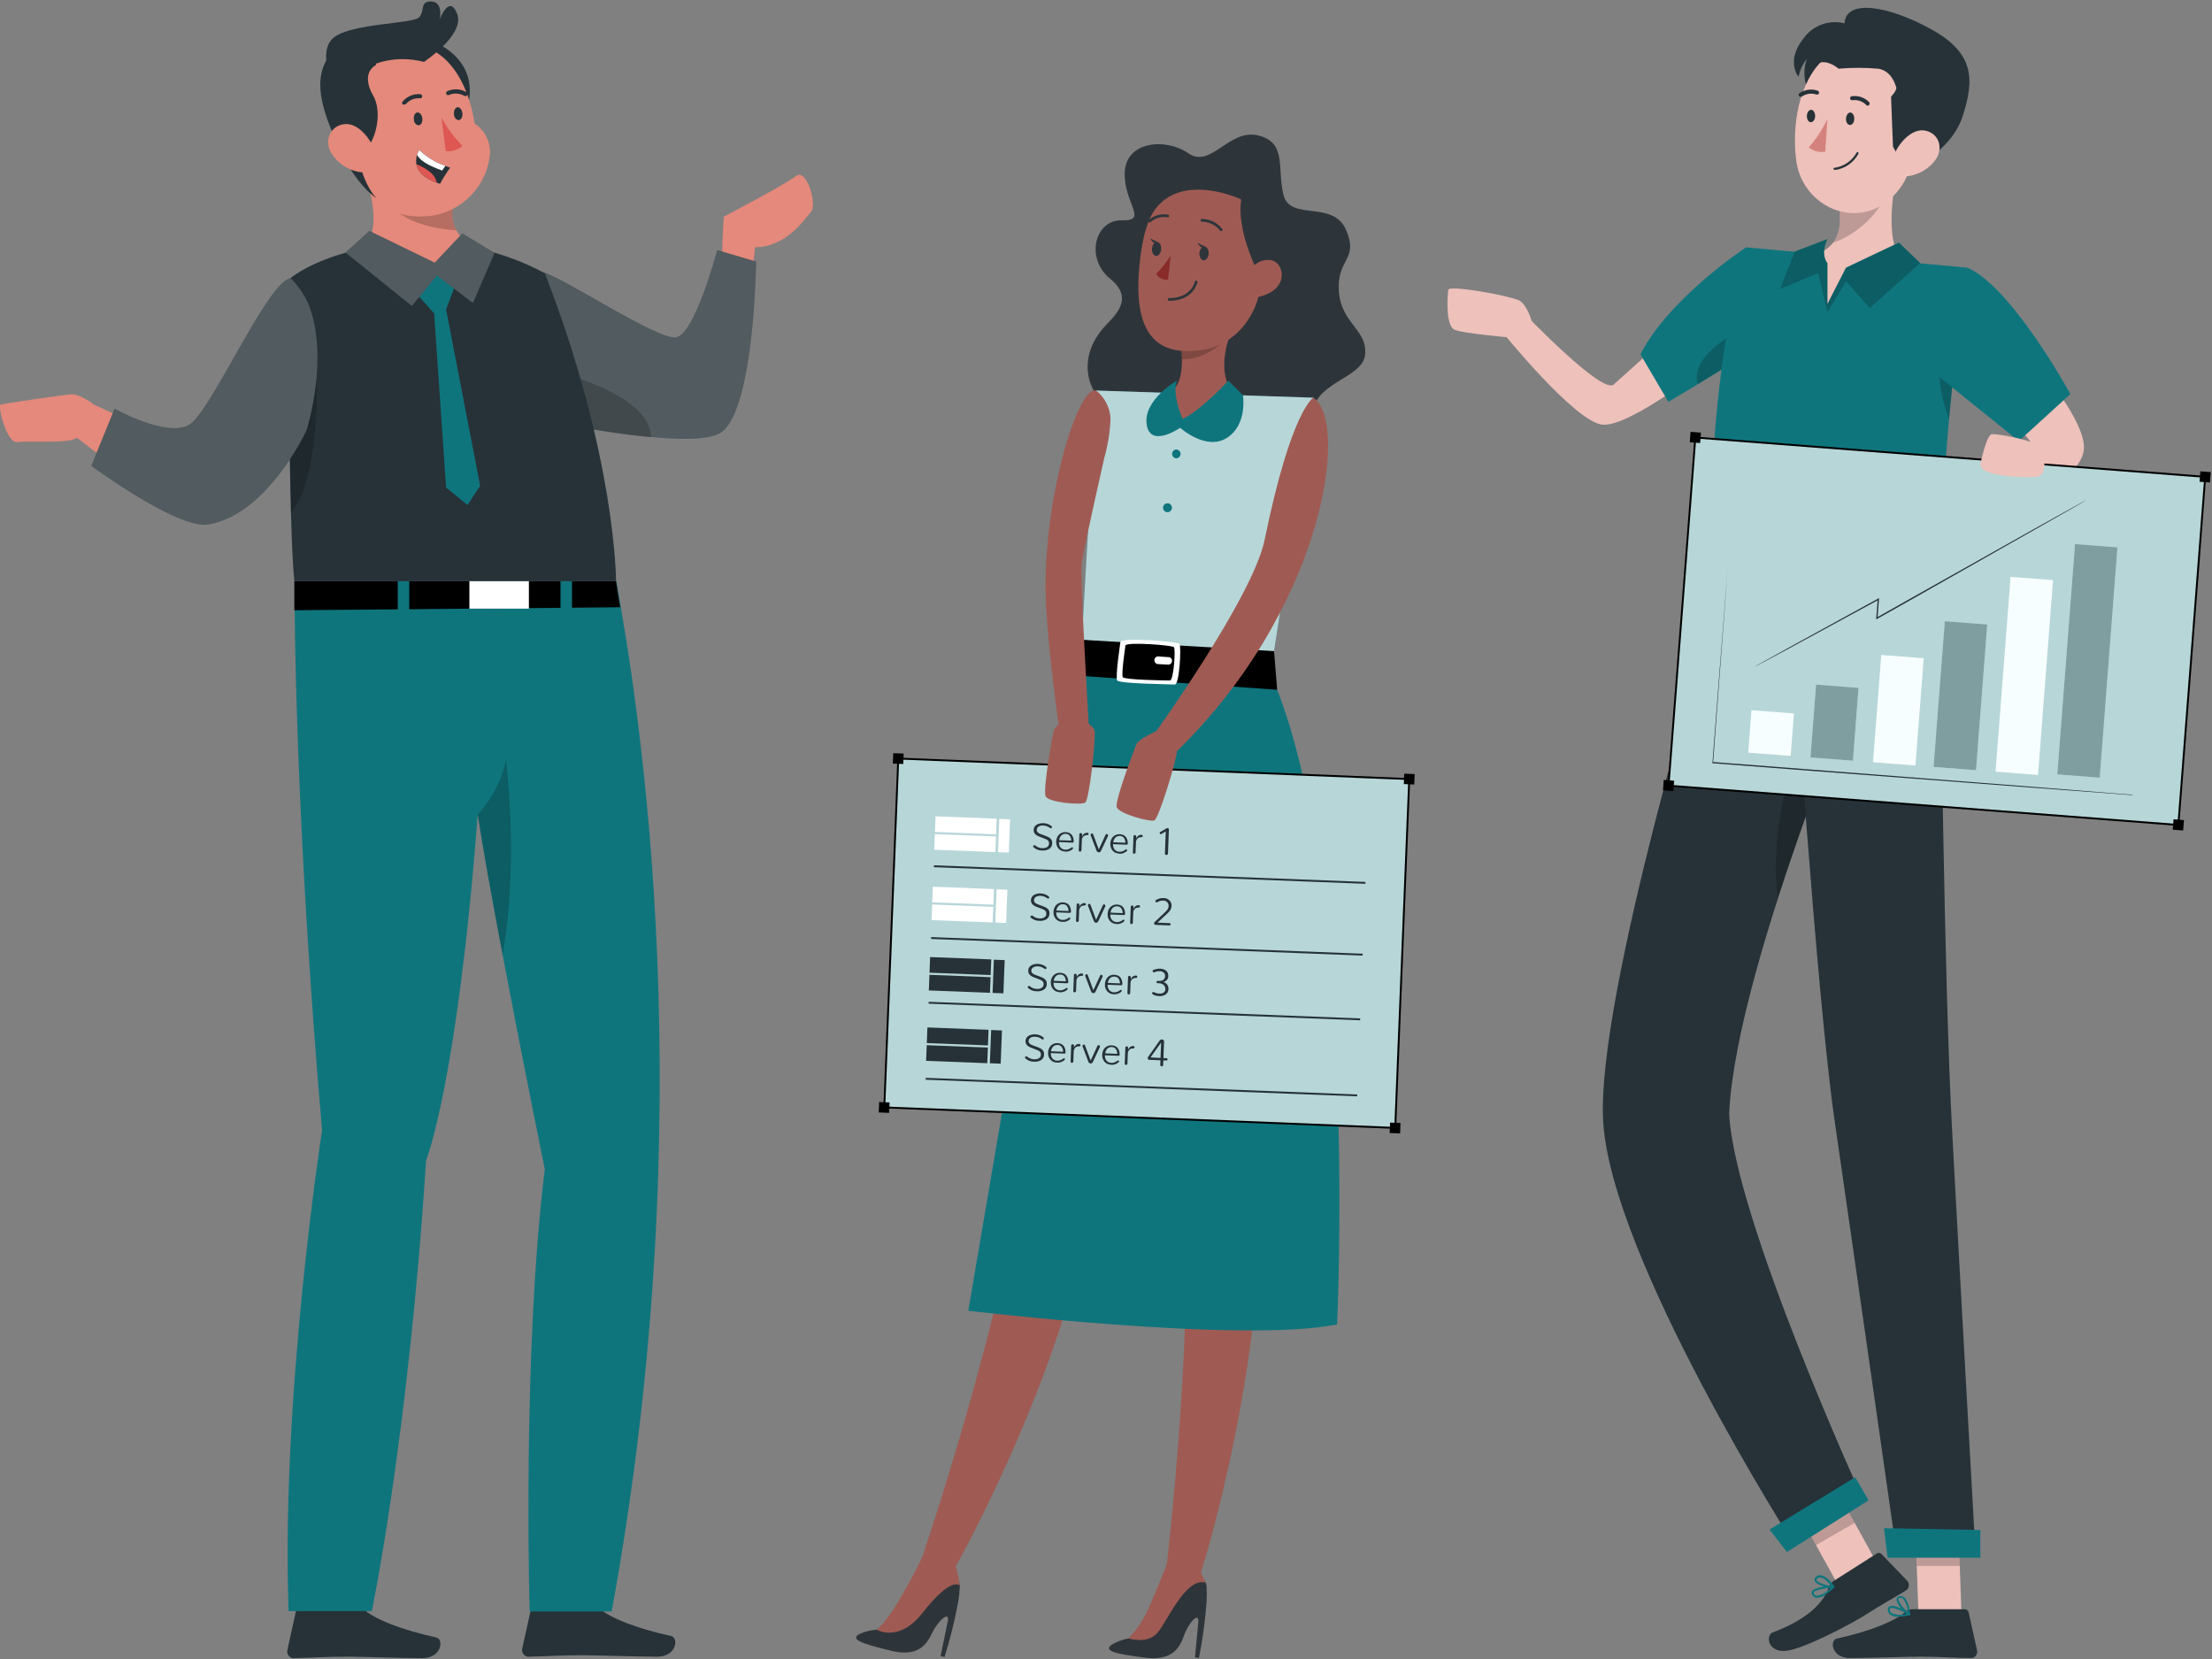 <svg width="588" height="441" viewBox="0 0 588 441" fill="none" xmlns="http://www.w3.org/2000/svg">
<rect x="0" y="0" width="588" height="441" fill="#808080" stroke="none"/>
<path d="M448.503 84.649L428.953 102.217C425.858 104.957 404.915 83.039 404.915 83.039L399.157 88.023C399.157 88.023 418.784 112.371 426.059 112.897C433.334 113.423 453.549 97.419 453.549 97.419L448.503 84.649Z" fill="#EEC1BB"/>
<path d="M436.058 94.184L443.503 106.83L451.243 102.186L464.183 94.261V65.719C464.183 65.719 443.844 79.046 436.058 94.184Z" fill="#0F757D"/>
<path opacity="0.2" d="M451.289 102.109L464.229 94.184V93.998C463.331 90.562 462.573 87.807 462.573 87.807C462.573 87.807 449.045 94.23 451.289 102.109Z" fill="black"/>
<path d="M544.284 100.607C544.284 100.607 555.258 113.733 553.834 120.172C552.41 126.611 542.767 130.233 542.767 130.233L531.777 129.243C531.777 129.243 541.064 122.571 541.064 120.172C541.064 117.773 534.176 111.272 534.176 111.272L544.284 100.607Z" fill="#EEC1BB"/>
<path d="M454.756 165.369L515.741 169.641C515.545 150.188 516.335 130.738 518.109 111.365C518.45 107.63 518.79 104.1 519.131 100.778C521.035 82.807 522.985 71.136 522.985 71.136H522.799L464.151 65.75C451.923 107.526 454.756 165.369 454.756 165.369Z" fill="#0F757D"/>
<path d="M498.994 415.64L488.716 421.553L476.38 399.186L486.657 393.273L498.994 415.64Z" fill="#EEC1BB"/>
<path d="M487.462 420.237L498.885 412.962C499.071 412.83 499.298 412.769 499.524 412.789C499.751 412.809 499.964 412.909 500.124 413.071L507.011 420.237C507.159 420.407 507.271 420.605 507.342 420.819C507.413 421.033 507.44 421.259 507.423 421.483C507.406 421.708 507.344 421.927 507.241 422.127C507.139 422.328 506.998 422.506 506.826 422.652L506.532 422.853C502.554 425.299 500.34 426.398 495.418 429.555C492.322 431.49 479.413 438.455 474.631 438.842C469.848 439.229 469.306 434.648 471.256 433.92C481.085 430.252 484.908 425.577 486.162 421.893C486.394 421.209 486.853 420.625 487.462 420.237Z" fill="#263238"/>
<path opacity="0.2" d="M486.657 393.273L476.38 399.186L482.741 410.718L493.034 404.805L486.657 393.273Z" fill="black"/>
<path d="M454.772 165.385C454.772 165.385 424.295 264.803 426.152 297.958C428.164 334.317 477.045 410.796 477.045 410.796L495.465 399.156C495.465 399.156 460.948 323.807 459.647 295.946C461.551 255.578 498.916 168.573 498.916 168.573L454.772 165.385Z" fill="#263238"/>
<path opacity="0.2" d="M484.661 192.425C474.491 198.616 470.451 225.208 472.603 238.69C478.113 221.663 484.398 204.792 489.428 191.883C488.656 191.547 487.809 191.42 486.972 191.515C486.135 191.61 485.338 191.924 484.661 192.425Z" fill="black"/>
<path d="M475.002 412.575L496.718 398.815L493.158 392.686L470.389 406.585L475.002 412.575Z" fill="#0F757D"/>
<path d="M485.109 423.997C484.465 424.478 483.684 424.738 482.88 424.74C482.625 424.714 482.381 424.62 482.174 424.467C481.967 424.315 481.805 424.11 481.704 423.874C481.62 423.739 481.576 423.583 481.576 423.425C481.576 423.266 481.62 423.111 481.704 422.976C482.509 421.722 486.843 421.521 487.338 421.521C487.389 421.515 487.44 421.528 487.483 421.556C487.525 421.584 487.556 421.627 487.57 421.676C487.6 421.719 487.615 421.77 487.615 421.823C487.615 421.875 487.6 421.926 487.57 421.97C486.821 422.727 485.996 423.407 485.109 423.997ZM482.462 422.976C482.352 423.043 482.257 423.133 482.184 423.239C482.147 423.291 482.128 423.353 482.128 423.417C482.128 423.481 482.147 423.543 482.184 423.595C482.245 423.76 482.351 423.904 482.491 424.011C482.631 424.118 482.798 424.183 482.973 424.199C484.408 423.968 485.711 423.226 486.642 422.109C485.207 422.14 483.791 422.434 482.462 422.976Z" fill="#0F757D"/>
<path d="M487.493 422.032H487.354C486.007 422.171 482.71 421.351 482.37 420.159C482.31 419.96 482.318 419.746 482.394 419.553C482.47 419.359 482.609 419.196 482.788 419.091C482.949 418.954 483.137 418.852 483.339 418.791C483.541 418.73 483.754 418.711 483.964 418.735C485.667 418.89 487.509 421.49 487.571 421.645C487.601 421.685 487.617 421.734 487.617 421.784C487.617 421.834 487.601 421.883 487.571 421.923C487.554 421.965 487.527 422.002 487.493 422.032ZM483.206 419.478L483.113 419.555C482.819 419.787 482.881 419.927 482.896 420.004C483.128 420.7 485.342 421.459 486.797 421.552C486.208 420.824 484.955 419.431 483.887 419.338C483.649 419.31 483.408 419.364 483.206 419.493V419.478Z" fill="#0F757D"/>
<path d="M521.406 429.091H509.968L509.023 402.607H520.478L521.406 429.091Z" fill="#EEC1BB"/>
<path d="M508.389 427.76H522.32C522.546 427.767 522.764 427.848 522.94 427.99C523.116 428.133 523.241 428.329 523.295 428.549L525.555 438.734C525.646 439.171 525.561 439.627 525.317 440.001C525.074 440.375 524.691 440.638 524.255 440.731C524.131 440.746 524.006 440.746 523.883 440.731C519.379 440.731 516.144 440.39 510.463 440.39C506.996 440.39 496.533 440.746 491.703 440.746C486.874 440.746 486.286 436.01 488.252 435.576C497.059 433.657 503.73 430.933 506.516 428.456C507.035 428.004 507.701 427.757 508.389 427.76Z" fill="#263238"/>
<path opacity="0.2" d="M520.478 402.623H509.023L509.519 416.275H520.957L520.478 402.623Z" fill="black"/>
<path d="M506.021 70.115C503.544 72.359 490.713 73.814 490.713 73.814L485.775 81.259L483.438 70.656C483.438 70.656 479.181 69.65 480.079 68.319C481.481 68.193 482.844 67.788 484.087 67.129C485.331 66.47 486.431 65.57 487.323 64.48C489.49 61.524 489.335 57.391 488.638 53.367C488.638 53.367 488.638 53.258 488.638 53.212L498.622 45.844L505.494 40.736C503.266 48.971 500.557 64.14 506.021 70.115Z" fill="#EEC1BB"/>
<path opacity="0.2" d="M502.678 47.825C500.557 57.499 491.843 63.118 487.323 64.48C489.49 61.523 489.335 57.391 488.639 53.366C488.647 53.31 488.647 53.252 488.639 53.196L498.622 45.828C498.839 47.33 502.987 46.339 502.678 47.825Z" fill="black"/>
<path d="M476.395 166.887C476.395 166.887 482.865 264.803 487.694 297.958C492.973 334.317 504.272 413.629 504.272 413.629H525.183C525.183 413.629 520.911 337.784 518.992 301.983C516.717 261.259 515.803 169.642 515.803 169.642L476.395 166.887Z" fill="#263238"/>
<path d="M501.749 414.076H526.422V406.708L500.82 406.229L501.749 414.076Z" fill="#0F757D"/>
<path d="M490.325 6.204C488.305 5.691 486.177 5.803 484.222 6.528C482.268 7.252 480.58 8.553 479.382 10.259C474.568 16.358 478.097 20.413 478.097 20.413C478.433 18.676 479.193 17.049 480.311 15.677C480.311 15.677 477.494 21.868 483.592 29.189C489.691 36.511 507.646 44.9 507.646 44.9C507.646 44.9 518.574 40.613 521.731 30.846C524.889 21.079 524.827 14.129 513.388 7.798C501.95 1.468 490.635 -0.359 490.325 6.204Z" fill="#263238"/>
<path d="M510.262 29.716C508.977 39.669 508.575 46.015 504.256 51.061C503.677 51.733 503.046 52.36 502.368 52.934C493.174 61.075 479.599 54.915 477.602 43.445C477.266 41.363 477.111 39.255 477.138 37.145C477.138 27.379 480.714 15.754 489.97 12.72C492.488 11.871 495.183 11.684 497.794 12.178C500.406 12.672 502.846 13.83 504.88 15.54C506.915 17.251 508.474 19.457 509.408 21.945C510.343 24.433 510.621 27.12 510.216 29.747L510.262 29.716Z" fill="#EEC1BB"/>
<path d="M492.895 31.667C492.895 32.58 492.307 33.292 491.688 33.215C491.069 33.137 490.651 32.379 490.713 31.466C490.775 30.552 491.332 29.84 491.92 29.918C492.508 29.995 492.957 30.723 492.895 31.667Z" fill="#263238"/>
<path d="M482.493 30.938C482.493 31.852 481.89 32.564 481.286 32.486C480.682 32.409 480.265 31.65 480.311 30.737C480.357 29.824 480.93 29.112 481.518 29.189C482.106 29.267 482.555 30.056 482.493 30.938Z" fill="#263238"/>
<path d="M485.775 31.619C484.482 34.354 482.815 36.897 480.822 39.173C481.423 39.669 482.124 40.028 482.878 40.226C483.632 40.424 484.42 40.455 485.187 40.318L485.775 31.619Z" fill="#D4827D"/>
<path d="M496.672 28.074C496.575 28.099 496.473 28.099 496.376 28.075C496.278 28.051 496.189 28.002 496.115 27.935C495.644 27.446 495.066 27.073 494.427 26.848C493.787 26.622 493.104 26.549 492.431 26.634C492.361 26.65 492.29 26.652 492.22 26.639C492.15 26.627 492.083 26.6 492.024 26.561C491.965 26.522 491.914 26.471 491.875 26.412C491.836 26.353 491.809 26.286 491.796 26.217C491.768 26.079 491.794 25.936 491.869 25.818C491.944 25.7 492.062 25.615 492.199 25.582C493.04 25.452 493.9 25.525 494.707 25.794C495.515 26.064 496.247 26.521 496.842 27.13C496.941 27.231 496.997 27.367 496.997 27.509C496.997 27.651 496.941 27.787 496.842 27.888L496.672 28.074Z" fill="#263238"/>
<path d="M487.71 45.195C489.035 45.031 490.3 44.551 491.4 43.794C492.499 43.036 493.4 42.025 494.025 40.845C494.04 40.812 494.049 40.776 494.05 40.739C494.052 40.702 494.046 40.665 494.033 40.63C494.02 40.596 494 40.564 493.975 40.537C493.95 40.511 493.919 40.489 493.886 40.474C493.853 40.456 493.818 40.444 493.781 40.441C493.744 40.437 493.707 40.441 493.672 40.453C493.637 40.465 493.605 40.484 493.578 40.508C493.55 40.533 493.529 40.564 493.514 40.598C492.911 41.676 492.066 42.599 491.045 43.295C490.025 43.991 488.856 44.44 487.632 44.607C487.596 44.608 487.561 44.618 487.529 44.634C487.496 44.65 487.468 44.672 487.445 44.7C487.421 44.727 487.404 44.76 487.394 44.794C487.383 44.829 487.38 44.865 487.385 44.901C487.388 44.937 487.399 44.973 487.417 45.005C487.435 45.038 487.459 45.066 487.488 45.089C487.516 45.112 487.55 45.129 487.585 45.139C487.62 45.15 487.658 45.153 487.694 45.148L487.71 45.195Z" fill="#263238"/>
<path d="M478.485 25.677C478.373 25.657 478.27 25.603 478.19 25.522C478.15 25.465 478.121 25.399 478.106 25.33C478.091 25.262 478.09 25.19 478.103 25.121C478.116 25.052 478.143 24.986 478.182 24.927C478.221 24.868 478.271 24.818 478.33 24.779C479.036 24.285 479.85 23.968 480.704 23.855C481.558 23.742 482.426 23.836 483.236 24.129C483.365 24.19 483.465 24.297 483.517 24.43C483.569 24.562 483.568 24.709 483.515 24.841C483.454 24.97 483.347 25.07 483.214 25.122C483.082 25.173 482.935 25.173 482.803 25.12C482.158 24.906 481.472 24.847 480.8 24.946C480.128 25.046 479.489 25.301 478.933 25.692C478.787 25.745 478.627 25.739 478.485 25.677Z" fill="#263238"/>
<path d="M483.438 16.713C486.069 15.846 488.716 18.261 488.716 18.261C492.238 17.956 495.78 17.956 499.303 18.261C502.755 18.849 503.761 22.3 504.055 23.152C504.349 24.003 502.693 25.69 502.693 25.69C502.693 25.69 503.064 36.107 503.204 38.986L507.46 46.726C512.185 39.327 514.743 30.753 514.843 21.976C514.983 7.163 485.775 7.875 485.775 7.875L483.438 16.713Z" fill="#263238"/>
<path d="M514.488 42.5C512.8 44.798 510.276 46.339 507.46 46.788C503.715 47.33 502.322 43.878 503.746 40.596C505.046 37.702 508.544 33.801 512.104 34.792C515.664 35.783 516.531 39.652 514.488 42.5Z" fill="#EEC1BB"/>
<path d="M504.612 429.772C503.833 429.84 503.055 429.632 502.414 429.183C502.201 429.015 502.036 428.793 501.935 428.54C501.834 428.288 501.802 428.013 501.842 427.744C501.836 427.586 501.877 427.43 501.96 427.295C502.042 427.16 502.163 427.052 502.306 426.985C503.575 426.32 507.259 428.533 507.677 428.858C507.723 428.883 507.759 428.923 507.782 428.97C507.804 429.017 507.811 429.07 507.801 429.121C507.794 429.176 507.771 429.227 507.735 429.268C507.699 429.309 507.652 429.339 507.6 429.354C506.622 429.601 505.62 429.741 504.612 429.772ZM502.91 427.403C502.786 427.39 502.661 427.417 502.554 427.481C502.476 427.481 502.399 427.574 502.383 427.79C502.362 427.969 502.383 428.151 502.445 428.321C502.507 428.49 502.608 428.642 502.739 428.765C504.019 429.357 505.478 429.429 506.81 428.967C505.621 428.202 504.298 427.672 502.91 427.403Z" fill="#0F757D"/>
<path d="M507.522 429.369H507.399C506.222 428.719 503.931 426.274 504.164 425.004C504.206 424.802 504.317 424.621 504.478 424.491C504.639 424.362 504.839 424.291 505.046 424.292C505.25 424.265 505.458 424.281 505.655 424.34C505.853 424.398 506.035 424.498 506.191 424.633C507.507 425.716 507.739 428.998 507.739 429.168C507.738 429.216 507.726 429.263 507.705 429.306C507.683 429.349 507.653 429.386 507.615 429.416C507.582 429.407 507.55 429.391 507.522 429.369ZM505.232 424.726H505.092C504.752 424.726 504.721 424.927 504.705 425.004C504.566 425.747 506.021 427.651 507.197 428.533C507.118 427.231 506.643 425.983 505.835 424.958C505.67 424.808 505.455 424.725 505.232 424.726Z" fill="#0F757D"/>
<path d="M401.03 89.678C401.03 89.678 389.375 88.672 386.759 87.713C384.143 86.753 384.793 78.426 384.979 77.048C385.165 75.67 401.294 78.596 403.816 79.865C406.339 81.134 407.733 87.279 407.733 87.279L401.03 89.678Z" fill="#EEC1BB"/>
<path d="M586.193 126.757L450.663 116.305L443.527 208.839L579.056 219.291L586.193 126.757Z" fill="#0F757D"/>
<path opacity="0.7" d="M586.193 126.757L450.663 116.305L443.527 208.839L579.056 219.291L586.193 126.757Z" fill="white"/>
<path d="M586.193 126.757L450.663 116.305L443.527 208.839L579.056 219.291L586.193 126.757Z" stroke="black" stroke-width="0.5" stroke-miterlimit="10"/>
<path d="M452.153 115.002L449.391 114.789L449.178 117.551L451.94 117.765L452.153 115.002Z" fill="black"/>
<path d="M445.028 207.531L442.266 207.318L442.053 210.081L444.815 210.294L445.028 207.531Z" fill="black"/>
<path d="M580.544 217.998L577.781 217.785L577.568 220.548L580.331 220.761L580.544 217.998Z" fill="black"/>
<path d="M587.668 125.502L584.906 125.289L584.693 128.052L587.455 128.265L587.668 125.502Z" fill="black"/>
<path d="M504.767 64.48L490.713 71.151L485.775 80.794V69.959C485.775 69.959 483.778 67.792 485.775 63.551L477.092 66.863L473.175 76.831L483.298 72.606L485.775 83.007L490.713 74.773L497.043 81.877L510.432 69.928L504.767 64.48Z" fill="#0F757D"/>
<path opacity="0.2" d="M504.767 64.48L490.713 71.151L485.775 80.794V69.959C485.775 69.959 483.778 67.792 485.775 63.551L477.092 66.863L473.175 76.831L483.298 72.606L485.775 83.007L490.713 74.773L497.043 81.877L510.432 69.928L504.767 64.48Z" fill="black"/>
<path opacity="0.2" d="M515.571 100.25C515.823 104.066 516.68 107.817 518.11 111.364C518.45 107.628 518.791 104.099 519.131 100.776L515.571 100.25Z" fill="black"/>
<path d="M522.985 71.152C534.873 76.338 550.351 104.756 550.351 104.756L536.637 117.247L515.509 100.221L522.985 71.152Z" fill="#0F757D"/>
<path d="M526.483 123.144C526.483 123.144 528.031 115.56 529.502 115.405C530.972 115.25 542.194 117.231 542.89 119.306C543.587 121.38 544.175 126.472 541.343 126.766C538.51 127.06 525.585 126.766 526.483 123.144Z" fill="#EEC1BB"/>
<path d="M293.579 86.861C295.962 84.214 301.844 79.54 295.127 74.122C288.409 68.705 291.025 58.365 298.222 58.566C305.42 58.768 298.687 54.093 298.981 45.828C299.275 37.562 309.816 36.541 315.868 40.735C321.92 44.93 326.703 34.111 334.442 35.999C342.181 37.887 339.426 44.667 341.175 51.787C342.924 58.907 354.285 53.056 357.799 61.074C361.313 69.092 355.338 68.627 355.895 77.326C356.452 86.025 363.557 87.604 362.876 94.275C362.195 100.947 347.939 101.643 348.945 111.441C349.951 121.239 343.977 129.024 335.974 124.969C327.972 120.914 329.551 133.575 318.948 130.789C308.345 128.003 306.751 120.372 306.565 112.849C306.379 105.327 299.089 111.023 294.26 107.819C289.431 104.615 285.948 95.374 293.579 86.861Z" fill="#2E353A"/>
<path d="M287.558 170.074L291.365 103.811L349.131 105.714L338.451 174.485L287.558 170.074Z" fill="#0F757D"/>
<path opacity="0.7" d="M287.558 170.074L291.365 103.811L349.131 105.714L338.451 174.485L287.558 170.074Z" fill="white"/>
<path d="M293.037 184.701C293.037 184.701 277.28 268.703 273.07 303.189C267.575 348.185 245.116 414.015 245.116 414.015L254.093 416.336C254.093 416.336 285.762 360.397 291.938 310.077C317.106 258.626 319.134 195.335 319.134 195.335L293.037 184.701Z" fill="#9F5B53"/>
<path d="M228.399 434.383C229.86 433.705 231.435 433.306 233.043 433.207C233.043 433.207 238.568 429.957 244.048 417.326H250.239C251.279 417.336 252.291 417.664 253.138 418.268C253.985 418.871 254.627 419.721 254.976 420.7C255.069 420.976 255.126 421.262 255.146 421.552C255.085 423.041 254.93 424.525 254.681 425.994C253.774 430.892 252.57 435.73 251.075 440.482L250.038 440.219L251.926 431.025C252.561 427.929 249.279 430.916 247.763 434.12C246.246 437.324 243.908 440.435 237.113 438.872C229.096 436.937 225.892 435.807 228.399 434.383Z" fill="#2E353A"/>
<path d="M309.413 183.354C309.413 183.354 311.364 268.81 314.382 303.42C318.313 348.586 309.955 417.636 309.955 417.636L319.242 418.038C319.242 418.038 338.668 356.759 334.303 306.237C348.233 250.716 337.166 188.322 337.166 188.322L309.413 183.354Z" fill="#9F5B53"/>
<path d="M295.514 437.185C296.892 436.367 298.408 435.806 299.987 435.529C299.987 435.529 305.126 431.69 309.196 418.503L315.388 417.806C316.424 417.703 317.467 417.921 318.375 418.43C319.283 418.94 320.013 419.716 320.465 420.654C320.592 420.919 320.68 421.2 320.728 421.49C320.821 422.975 320.821 424.463 320.728 425.948C320.354 430.911 319.682 435.847 318.716 440.73L317.648 440.591L318.53 431.303C318.824 428.13 315.883 431.489 314.722 434.786C313.561 438.083 311.627 441.473 304.646 440.668C296.504 439.662 293.207 438.872 295.514 437.185Z" fill="#2E353A"/>
<path d="M313.747 112.772C325.573 111.224 329.133 106.209 329.133 106.209C321.626 99.136 327.864 86.861 327.864 86.861L313.623 89.524C313.947 91.505 314.134 93.507 314.181 95.514C314.289 104.151 310.373 104.244 310.373 104.244C307.881 108.918 313.747 112.772 313.747 112.772Z" fill="#9F5B53"/>
<path opacity="0.2" d="M313.623 89.524C313.947 91.505 314.134 93.507 314.181 95.514C323.793 95.514 327.863 86.861 327.863 86.861L313.623 89.524Z" fill="black"/>
<path d="M321.486 49.698C309.104 49.017 304.77 55.425 303.16 68.132C301.148 84.013 304.073 95.529 319.737 92.975C341.005 89.508 342.042 50.828 321.486 49.698Z" fill="#9F5B53"/>
<path d="M311.193 67.885C310.104 69.682 308.799 71.34 307.308 72.822C307.649 73.346 308.126 73.766 308.688 74.039C309.249 74.312 309.875 74.426 310.497 74.37L311.193 67.885Z" fill="#892B29"/>
<path d="M318.824 67.281C318.824 68.302 319.242 69.169 319.908 69.215C320.573 69.262 321.208 68.488 321.285 67.482C321.363 66.476 320.883 65.593 320.202 65.547C319.521 65.501 318.917 66.274 318.824 67.281Z" fill="#2E353A"/>
<path d="M320.48 65.609L318.344 64.572C318.344 64.572 319.288 66.522 320.48 65.609Z" fill="#2E353A"/>
<path d="M306.225 66.088C306.147 67.094 306.627 67.961 307.308 68.023C307.989 68.085 308.593 67.296 308.67 66.274C308.748 65.253 308.268 64.401 307.587 64.339C306.906 64.277 306.302 65.067 306.225 66.088Z" fill="#2E353A"/>
<path d="M307.866 64.418L305.73 63.381C305.73 63.381 306.689 65.316 307.866 64.418Z" fill="#2E353A"/>
<path d="M319.505 58.566C320.492 58.57 321.466 58.8 322.351 59.237C323.236 59.674 324.01 60.308 324.613 61.089" stroke="#2E353A" stroke-width="0.725" stroke-linecap="round" stroke-linejoin="round"/>
<path d="M310.435 57.421C309.574 57.263 308.689 57.303 307.847 57.539C307.005 57.775 306.227 58.201 305.575 58.783" stroke="#2E353A" stroke-width="0.725" stroke-linecap="round" stroke-linejoin="round"/>
<path d="M333.869 71.305C333.869 71.305 328.638 60.81 329.953 53.009C329.953 53.009 305.977 41.648 303.392 66.475C303.392 66.475 302.216 44.233 323.514 44.914C344.813 45.595 343.033 76.707 331.532 85.39C331.532 85.436 337.104 77.852 333.869 71.305Z" fill="#2E353A"/>
<path d="M331.718 73.797C331.813 73.09 332.047 72.408 332.406 71.792C332.765 71.176 333.242 70.636 333.81 70.205C334.378 69.773 335.026 69.458 335.716 69.278C336.406 69.097 337.125 69.055 337.832 69.153C341.64 69.772 343.033 77.744 333.389 79.121C332.012 79.338 331.315 77.96 331.718 73.797Z" fill="#9F5B53"/>
<path d="M317.958 74.959C317.958 74.959 317.029 79.603 310.776 79.603" stroke="#2E353A" stroke-width="0.725" stroke-linecap="round" stroke-linejoin="round"/>
<path d="M287.651 170.678L257.39 348.432C257.39 348.432 330.603 357.162 355.431 352.054C355.431 352.054 361.514 224.837 335.603 174.64L287.651 170.678Z" fill="#0F757D"/>
<path d="M245.116 414.014C245.116 414.014 237.377 430.096 232.996 433.207C232.996 433.207 238.924 436.736 245.116 428.873C253.103 418.688 255.053 421.521 255.053 421.521C254.891 419.767 254.57 418.031 254.093 416.335C252.886 413.054 245.116 414.014 245.116 414.014Z" fill="#9F5B53"/>
<path d="M310.884 413.891C310.884 413.891 308.701 419.834 305.807 426.382C304.472 429.776 302.496 432.882 299.987 435.529C299.987 435.529 305.033 437.17 307.726 433.982C310.42 430.793 315.125 419.37 320.357 420.686C320.072 419.755 319.677 418.861 319.18 418.023C318.437 416.754 310.884 413.891 310.884 413.891Z" fill="#9F5B53"/>
<path d="M287.558 170.072L286.134 179.576L339.504 183.353L338.668 173.075L287.558 170.072Z" fill="black"/>
<path d="M313.531 171.157C312.958 170.538 298.996 169.424 297.851 170.554C297.851 170.554 296.411 179.996 296.984 180.878C297.557 181.76 311.023 181.869 312.277 181.961C313.531 182.054 314.072 171.777 313.531 171.157ZM311.023 180.893C310.001 180.893 298.934 180.739 298.47 180.011C298.006 179.284 299.182 171.529 299.182 171.529C300.126 170.6 311.565 171.529 312.06 172.024C312.555 172.52 311.983 180.971 310.992 180.893H311.023Z" fill="white"/>
<path d="M310.698 174.686L307.943 174.5C307.69 174.478 307.438 174.554 307.239 174.712C307.04 174.871 306.91 175.099 306.875 175.351C306.851 175.492 306.856 175.636 306.892 175.774C306.928 175.912 306.992 176.041 307.082 176.152C307.171 176.264 307.283 176.355 307.41 176.419C307.537 176.484 307.677 176.521 307.819 176.528L310.59 176.682C310.841 176.671 311.08 176.567 311.26 176.39C311.439 176.213 311.547 175.976 311.562 175.724C311.578 175.473 311.5 175.224 311.343 175.027C311.186 174.829 310.962 174.697 310.714 174.655L310.698 174.686Z" fill="white"/>
<path d="M349.131 105.715C358.836 112.03 352.088 162.815 310.776 201.681L306.209 195.985C306.209 195.985 333.003 158.945 336.16 143.529C343.265 108.811 349.131 105.715 349.131 105.715Z" fill="#9F5B53"/>
<path d="M291.366 103.81C286.722 102.557 277.93 130.31 277.93 155.756C277.93 170.074 282.125 197.656 282.125 197.656L289.431 193.013C289.431 193.013 287.032 153.187 287.558 149.518C288.084 145.85 293.517 121.827 293.517 121.827C294.493 118.408 295.059 114.886 295.204 111.333C295.147 109.876 294.774 108.449 294.111 107.15C293.448 105.851 292.512 104.712 291.366 103.81Z" fill="#9F5B53"/>
<path d="M374.608 207.092L238.785 201.637L235.061 294.371L370.883 299.826L374.608 207.092Z" fill="#0F757D"/>
<path opacity="0.7" d="M374.608 207.092L238.785 201.637L235.061 294.371L370.883 299.826L374.608 207.092Z" fill="white"/>
<path d="M374.608 207.092L238.785 201.637L235.061 294.371L370.883 299.826L374.608 207.092Z" stroke="black" stroke-width="0.5" stroke-miterlimit="10"/>
<path d="M240.215 200.318L237.447 200.207L237.336 202.975L240.104 203.087L240.215 200.318Z" fill="black"/>
<path d="M236.466 293.057L233.698 292.945L233.586 295.714L236.355 295.825L236.466 293.057Z" fill="black"/>
<path d="M372.286 298.519L369.517 298.408L369.406 301.177L372.175 301.288L372.286 298.519Z" fill="black"/>
<path d="M376.051 205.765L373.282 205.654L373.171 208.423L375.94 208.534L376.051 205.765Z" fill="black"/>
<path d="M307.463 194.281C307.463 194.281 302.819 196.417 302.2 197.656C301.581 198.894 296.411 212.67 296.829 214.481C297.247 216.292 305.636 218.536 306.844 218.087C308.051 217.638 312.834 201.773 312.818 199.776C312.803 197.779 307.463 194.281 307.463 194.281Z" fill="#9F5B53"/>
<path d="M284.694 189.855C284.694 189.855 280.577 192.796 280.144 194.143C279.71 195.49 277.203 209.947 277.946 211.649C278.689 213.352 287.341 214.033 288.456 213.367C289.57 212.702 291.35 196.233 290.963 194.267C290.576 192.301 284.694 189.855 284.694 189.855Z" fill="#9F5B53"/>
<path d="M326.517 101.193C326.517 101.193 319.49 108.933 314.366 111.347C314.366 111.347 311.503 105.063 312.818 101.193C312.818 101.193 303.918 106.255 304.801 112.771C305.683 119.288 313.716 113.715 313.716 113.715C313.716 113.715 320.542 119.907 326.099 116.424C331.656 112.942 330.417 105.094 330.417 105.094L326.517 101.193Z" fill="#0F757D"/>
<path d="M313.825 120.666C313.821 120.98 313.693 121.279 313.47 121.499C313.247 121.719 312.946 121.843 312.633 121.843C312.342 121.81 312.074 121.67 311.879 121.452C311.684 121.234 311.577 120.951 311.577 120.659C311.577 120.366 311.684 120.084 311.879 119.865C312.074 119.647 312.342 119.508 312.633 119.475C312.789 119.475 312.944 119.505 313.089 119.565C313.234 119.625 313.365 119.713 313.476 119.824C313.586 119.934 313.674 120.066 313.734 120.21C313.794 120.355 313.825 120.51 313.825 120.666Z" fill="#0F757D"/>
<path d="M311.534 134.969C311.534 135.205 311.464 135.435 311.333 135.631C311.202 135.827 311.016 135.98 310.798 136.07C310.58 136.161 310.341 136.184 310.109 136.138C309.878 136.092 309.666 135.979 309.499 135.812C309.333 135.645 309.219 135.433 309.173 135.202C309.127 134.971 309.151 134.731 309.241 134.513C309.331 134.295 309.484 134.109 309.68 133.978C309.876 133.847 310.106 133.777 310.342 133.777C310.499 133.775 310.655 133.805 310.801 133.864C310.946 133.923 311.078 134.011 311.189 134.122C311.301 134.233 311.388 134.365 311.447 134.511C311.507 134.656 311.536 134.812 311.534 134.969Z" fill="#0F757D"/>
<path d="M192.411 73.303C191.405 71.074 192.411 57.592 192.411 57.592C192.411 57.592 209.004 48.893 211.651 46.757C214.298 44.621 217.301 54.233 215.629 56.23C213.958 58.227 209.004 65.718 200.708 65.718L199.594 76.677L192.411 73.303Z" fill="#E4897B"/>
<path d="M144.397 72.405C149.567 73.658 174.487 90.236 179.564 89.679C184.641 89.121 190.631 66.461 190.631 66.461L200.987 69.557C200.987 69.557 200.491 110.9 191.018 115.373C181.546 119.846 142.602 111.318 142.602 111.318L144.397 72.405Z" fill="#263238"/>
<path opacity="0.2" d="M200.971 69.587C200.971 69.587 200.491 110.946 191.018 115.419C187.675 116.967 180.71 116.967 173.063 116.255C162.826 115.158 152.653 113.525 142.586 111.364L142.818 106.627L144.366 72.42C149.521 73.643 174.441 90.236 179.518 89.663C184.595 89.09 190.601 66.445 190.601 66.445L200.971 69.587Z" fill="white"/>
<path opacity="0.2" d="M173.063 116.255C162.826 115.157 152.653 113.525 142.586 111.363L142.818 106.627C143.856 101.984 144.815 97.975 144.815 97.975C144.815 97.975 172.909 104.011 173.063 116.255Z" fill="black"/>
<path d="M94.464 426.97H79.806C79.563 426.968 79.327 427.051 79.138 427.203C78.949 427.355 78.819 427.568 78.769 427.806L76.385 438.641C76.289 439.104 76.379 439.587 76.637 439.985C76.895 440.382 77.3 440.661 77.763 440.761C77.891 440.776 78.021 440.776 78.15 440.761C82.933 440.684 86.4 440.39 92.39 440.39C96.074 440.39 107.203 440.777 112.295 440.777C117.388 440.777 118.053 435.746 115.979 435.282C106.692 433.254 99.587 430.422 96.585 427.744C96.3 427.481 95.966 427.277 95.602 427.144C95.238 427.011 94.851 426.952 94.464 426.97Z" fill="#263238"/>
<path d="M156.981 426.583H142.246C142.003 426.581 141.767 426.663 141.578 426.816C141.389 426.968 141.259 427.181 141.209 427.419L138.81 438.253C138.714 438.719 138.806 439.204 139.067 439.602C139.329 439.999 139.737 440.277 140.203 440.374C140.331 440.398 140.462 440.398 140.59 440.374C145.357 440.297 148.824 440.003 154.814 440.003C158.514 440.003 169.643 440.389 174.735 440.389C179.828 440.389 180.493 435.359 178.404 434.895C169.116 432.867 162.012 430.034 159.024 427.357C158.469 426.844 157.737 426.567 156.981 426.583Z" fill="#263238"/>
<path d="M162.6 428.362H140.791C140.791 428.362 138.779 359.886 144.815 310.834C144.815 310.834 138.825 281.425 133.593 253.75C130.885 239.463 128.377 225.625 126.984 216.509C121.551 288.097 113.255 308.466 113.255 308.466C108.611 381.494 98.844 428.27 98.844 428.27H76.71C74.651 370.736 85.61 300.51 85.61 300.51C78.583 219.202 78.212 162.953 78.32 154.502H163.823C169.89 187.935 187.103 294.396 162.6 428.362Z" fill="#0F757D"/>
<path d="M163.761 154.502H78.243V162.226L164.845 161.421L163.761 154.502Z" fill="black"/>
<path d="M105.732 164.732H108.782V151.034H105.732V164.732Z" fill="#0F757D"/>
<path d="M148.995 164.732H152.044V151.034H148.995V164.732Z" fill="#0F757D"/>
<path d="M124.771 161.793H140.59V153.156H124.771V161.793Z" fill="white"/>
<path d="M163.761 154.502H78.258C77.856 150.818 77.561 144.239 77.345 136.361C77.113 127.647 76.958 117.353 76.865 107.679C76.695 89.957 76.71 74.339 76.71 74.339C76.71 74.339 87.545 64.402 113.859 64.479C124.675 64.716 135.282 67.506 144.815 72.621C163.761 121.238 163.761 154.502 163.761 154.502Z" fill="#263238"/>
<path d="M94.789 68.596C102.25 75.514 116.118 77.728 116.118 77.728C116.118 77.728 126.071 72.527 129.043 68.363C124.012 64.478 122.96 64.122 121.304 61.197C120.409 59.446 120.054 57.469 120.282 55.516C120.365 54.427 120.53 53.346 120.777 52.281L94.789 40.935C98.488 49.031 102.745 62.218 94.789 68.596Z" fill="#E4897B"/>
<path opacity="0.2" d="M101.011 48.613C102.559 58.674 115.143 60.903 121.304 61.197C120.409 59.446 120.054 57.469 120.282 55.517L101.011 48.613Z" fill="black"/>
<path d="M115.561 11.25C115.561 11.25 131.458 17.085 121.753 34.561C116.552 43.848 106.46 14.145 106.46 14.145L115.561 11.25Z" fill="#263238"/>
<path d="M101.569 54.247C104.082 56.273 107.19 57.418 110.416 57.507C113.643 57.597 116.809 56.626 119.431 54.742C122.873 52.377 125.278 48.782 126.148 44.697C126.279 44.13 126.377 43.557 126.443 42.979C127.588 32.237 123.78 15.241 111.831 12.099C109.196 11.391 106.424 11.368 103.778 12.034C101.132 12.7 98.7 14.031 96.714 15.902C94.728 17.774 93.254 20.122 92.432 22.724C91.61 25.325 91.468 28.094 92.018 30.766C94.201 42.251 94.928 49.093 101.569 54.247Z" fill="#E4897B"/>
<path d="M110.02 31.743C110.02 32.687 110.732 33.383 111.366 33.291C112.001 33.198 112.372 32.377 112.264 31.449C112.156 30.52 111.536 29.808 110.917 29.901C110.298 29.994 109.911 30.783 110.02 31.743Z" fill="#263238"/>
<path d="M124.384 31.928C126.368 32.679 128.028 34.1 129.074 35.947C130.12 37.793 130.487 39.947 130.111 42.035C128.393 53.613 115.035 62.606 101.568 54.248C89.511 46.741 124.384 31.928 124.384 31.928Z" fill="#E4897B"/>
<path d="M120.684 30.366C120.684 31.31 121.412 32.006 122.015 31.914C122.619 31.821 123.037 31 122.913 30.056C122.789 29.112 122.186 28.415 121.582 28.508C120.978 28.601 120.576 29.468 120.684 30.366Z" fill="#263238"/>
<path d="M117.357 31.262C118.853 34.004 120.723 36.525 122.913 38.753C122.323 39.297 121.621 39.706 120.857 39.952C120.092 40.198 119.284 40.275 118.487 40.177L117.357 31.262Z" fill="#DE5753"/>
<path d="M124.012 25.473C123.922 25.523 123.821 25.55 123.718 25.55C123.615 25.55 123.514 25.523 123.424 25.473C122.819 25.122 122.14 24.917 121.441 24.874C120.743 24.831 120.044 24.951 119.4 25.226C119.337 25.261 119.268 25.283 119.196 25.291C119.124 25.3 119.052 25.293 118.983 25.273C118.914 25.253 118.849 25.219 118.793 25.174C118.737 25.128 118.691 25.072 118.657 25.009C118.621 24.945 118.598 24.874 118.59 24.802C118.582 24.729 118.588 24.655 118.608 24.585C118.628 24.514 118.662 24.448 118.707 24.391C118.753 24.334 118.809 24.286 118.873 24.25C119.68 23.882 120.562 23.712 121.448 23.752C122.333 23.792 123.196 24.043 123.966 24.483C124.095 24.555 124.191 24.674 124.234 24.815C124.278 24.956 124.265 25.109 124.198 25.241C124.158 25.333 124.094 25.413 124.012 25.473Z" fill="#263238"/>
<path d="M107.373 27.764C107.268 27.801 107.153 27.801 107.048 27.764C106.947 27.658 106.89 27.516 106.89 27.369C106.89 27.222 106.947 27.081 107.048 26.975C107.62 26.294 108.348 25.763 109.17 25.426C109.992 25.089 110.884 24.956 111.769 25.04C111.911 25.063 112.039 25.14 112.126 25.256C112.213 25.371 112.251 25.516 112.233 25.659C112.207 25.803 112.126 25.931 112.008 26.017C111.89 26.104 111.744 26.142 111.599 26.123C110.901 26.071 110.201 26.183 109.556 26.452C108.91 26.721 108.337 27.139 107.884 27.671C107.813 27.728 107.729 27.767 107.64 27.783C107.551 27.799 107.459 27.793 107.373 27.764Z" fill="#263238"/>
<path d="M98.658 15.227L100.036 17.223C96.46 19.143 97.993 23.415 99.123 25.272C101.522 29.25 100.284 36.293 97.482 39.512C97.482 39.512 97.049 37.686 95.563 38.398C94.077 39.11 96.228 48.66 100.082 52.7C100.082 52.7 94.742 49.372 90.347 39.729C86.291 30.829 82.716 21.991 87.251 15.227H98.658Z" fill="#263238"/>
<path d="M88.195 40.921C88.996 42.137 90.029 43.182 91.235 43.997C92.441 44.813 93.796 45.382 95.222 45.673C99.045 46.432 100.655 42.934 99.355 39.482C98.163 36.386 94.711 32.238 91.028 33.074C87.344 33.91 86.229 37.888 88.195 40.921Z" fill="#E4897B"/>
<path d="M112.697 16.449C112.697 16.449 123.61 9.252 121.536 3.742C119.462 -1.769 116.892 5.15 116.892 5.15C116.892 5.15 117.914 0.63 114.756 0.414C111.599 0.197 112.945 2.658 111.506 4.531C110.066 6.404 93.489 6.079 88.675 10.026C83.861 13.973 89.325 24.669 89.325 24.669C89.325 24.669 97.714 12.688 112.697 16.449Z" fill="#263238"/>
<path d="M119.663 44.573C118.667 45.938 117.767 47.371 116.97 48.861L116.118 48.566C112.311 47.22 110.995 45.331 110.685 43.644C110.552 42.821 110.616 41.977 110.871 41.183C111.005 40.729 111.203 40.296 111.459 39.898C113.436 41.779 115.796 43.21 118.378 44.093C119.168 44.418 119.663 44.573 119.663 44.573Z" fill="#263238"/>
<path d="M118.378 44.093L117.542 45.331C113.967 44.062 111.614 42.669 110.871 41.183C111.004 40.729 111.202 40.296 111.459 39.898C113.436 41.779 115.796 43.21 118.378 44.093Z" fill="white"/>
<path d="M116.118 48.567C112.311 47.22 110.995 45.332 110.685 43.645C112.121 44.191 113.451 44.982 114.617 45.982C115.374 46.666 115.899 47.57 116.118 48.567Z" fill="#DE5753"/>
<path d="M122.047 73.085L118.579 82.248L127.634 129.163L124.26 134.224L118.579 129.612L115.406 83.316L106.862 73.688L115.406 71.49L122.047 73.085Z" fill="#0F757D"/>
<path d="M98.178 61.369L115.561 69.836L122.898 62.05L131.457 67.236L125.715 80.547L116.118 73.226L109.462 81.321L91.848 67.127L98.178 61.369Z" fill="#263238"/>
<path opacity="0.2" d="M98.178 61.369L115.561 69.836L122.898 62.05L131.457 67.236L125.715 80.547L116.118 73.226L109.462 81.321L91.848 67.127L98.178 61.369Z" fill="white"/>
<path opacity="0.2" d="M77.345 136.361C77.112 127.647 76.958 117.354 76.865 107.68L84.124 101.488C84.124 101.488 85.177 126.919 77.345 136.361Z" fill="black"/>
<path opacity="0.2" d="M133.594 253.749C130.885 239.463 128.377 225.625 126.984 216.508C130.768 212.406 133.373 207.357 134.522 201.896C134.522 201.896 138.051 229.634 133.594 253.749Z" fill="black"/>
<path d="M36.574 112.911L24.935 107.54C24.935 107.54 21.173 104.568 18.743 104.815C16.313 105.063 1.005 107.277 0.169 107.54C-0.667 107.803 1.717 117.972 4.673 117.523C7.63 117.074 18.913 118.065 20.415 116.316L34.036 126.857L36.574 112.911Z" fill="#E4897B"/>
<path d="M77.267 73.951C71.169 74.632 56.217 109.258 50.35 112.864C44.484 116.471 30.46 108.654 30.46 108.654L24.269 123.838C24.269 123.838 47.332 140.865 55.458 139.41C71.2 136.701 81.493 114.365 81.493 114.365C81.493 114.365 87.545 95.513 82.158 81.226C81.02 78.504 79.358 76.033 77.267 73.951Z" fill="#263238"/>
<path opacity="0.2" d="M77.267 73.951C71.169 74.632 56.217 109.258 50.35 112.864C44.484 116.471 30.46 108.654 30.46 108.654L24.269 123.838C24.269 123.838 47.332 140.865 55.458 139.41C71.2 136.701 81.493 114.365 81.493 114.365C81.493 114.365 87.545 95.513 82.158 81.226C81.02 78.504 79.358 76.033 77.267 73.951Z" fill="white"/>
<path d="M567.124 211.397L566.686 211.363L565.37 211.262L560.384 210.878L542.025 209.514L481.47 204.91L455.197 202.887L455.21 202.717C456.543 185.419 457.689 170.533 458.563 159.969C458.969 154.704 459.292 150.507 459.514 147.625C459.624 146.189 459.71 145.083 459.768 144.325C459.796 143.956 459.818 143.677 459.833 143.477C459.849 143.278 459.856 143.188 459.856 143.188C459.856 143.188 459.848 143.288 459.833 143.477C459.819 143.667 459.796 143.956 459.768 144.325C459.71 145.083 459.624 146.189 459.514 147.625C459.292 150.507 458.969 154.704 458.613 159.972C457.799 170.541 456.652 185.427 455.38 202.73L455.223 202.548L481.346 204.56L541.893 209.273L560.244 210.747L565.229 211.131L566.535 211.231L567.124 211.397Z" fill="#263238"/>
<path d="M476.868 189.651L465.581 188.781L464.712 200.068L475.998 200.937L476.868 189.651Z" fill="#F7FEFF"/>
<path d="M494.041 182.85L482.754 181.98L481.263 201.343L492.549 202.212L494.041 182.85Z" fill="#F7FEFF"/>
<path d="M511.367 174.967L500.081 174.098L497.884 202.623L509.17 203.492L511.367 174.967Z" fill="#F7FEFF"/>
<path d="M528.256 165.998L516.969 165.129L513.986 203.864L525.272 204.733L528.256 165.998Z" fill="#F7FEFF"/>
<path d="M545.743 154.205L534.456 153.336L530.467 205.133L541.754 206.002L545.743 154.205Z" fill="#F7FEFF"/>
<path d="M562.872 145.496L551.586 144.627L546.87 205.856L558.157 206.725L562.872 145.496Z" fill="#F7FEFF"/>
<g opacity="0.5">
<path d="M494.041 182.85L482.754 181.98L481.263 201.343L492.549 202.212L494.041 182.85Z" fill="#073E42"/>
</g>
<g opacity="0.5">
<path d="M528.256 165.998L516.969 165.129L513.986 203.864L525.272 204.733L528.256 165.998Z" fill="#073E42"/>
</g>
<g opacity="0.5">
<path d="M562.872 145.496L551.586 144.627L546.87 205.856L558.157 206.725L562.872 145.496Z" fill="#073E42"/>
</g>
<path d="M466.473 177.206L466.631 177.107L467.093 176.832L468.896 175.818L475.696 172.049L499.227 159.137L499.499 158.988L499.475 159.297C499.352 160.892 499.22 162.607 499.086 164.352L498.828 164.182L508.108 158.949L540.859 140.529L550.814 134.988L553.527 133.491L554.228 133.114L554.478 132.993C554.478 132.993 554.403 133.047 554.245 133.146L553.562 133.554L550.875 135.103L540.994 140.72L508.294 159.264L499.005 164.496L498.722 164.655L499.136 159.281L499.384 159.44L475.802 172.237L468.959 175.913L467.119 176.884L466.639 177.128L466.473 177.206Z" fill="#263238"/>
<path d="M274.655 225.135C274.638 225.119 274.625 225.1 274.616 225.079C274.608 225.058 274.603 225.035 274.604 225.012C274.61 224.963 274.626 224.916 274.652 224.874C274.678 224.832 274.712 224.795 274.752 224.767C274.826 224.696 274.924 224.657 275.026 224.657C275.048 224.657 275.07 224.661 275.091 224.67C275.111 224.679 275.13 224.692 275.145 224.708C275.387 224.923 275.663 225.096 275.961 225.223C276.306 225.377 276.679 225.461 277.057 225.469C277.496 225.501 277.936 225.405 278.322 225.193C278.482 225.102 278.616 224.97 278.708 224.81C278.801 224.65 278.85 224.469 278.849 224.284C278.859 224.111 278.84 223.938 278.794 223.771C278.744 223.629 278.66 223.502 278.549 223.399C278.433 223.292 278.302 223.203 278.159 223.134C277.972 223.035 277.776 222.953 277.574 222.888L276.284 222.392C275.854 222.249 275.463 222.008 275.14 221.689C275.007 221.536 274.906 221.359 274.843 221.166C274.781 220.974 274.757 220.771 274.775 220.569C274.785 220.215 274.913 219.873 275.137 219.599C275.395 219.313 275.724 219.102 276.09 218.985C276.928 218.713 277.835 218.748 278.65 219.084C278.987 219.214 279.295 219.409 279.557 219.657C279.586 219.686 279.609 219.719 279.625 219.757C279.642 219.794 279.65 219.834 279.651 219.875C279.648 219.915 279.637 219.955 279.618 219.991C279.599 220.027 279.572 220.059 279.54 220.084C279.51 220.113 279.475 220.135 279.436 220.149C279.397 220.164 279.356 220.17 279.314 220.168C279.243 220.169 279.175 220.143 279.122 220.096C278.895 219.924 278.648 219.78 278.386 219.668C278.063 219.526 277.716 219.45 277.363 219.443C276.922 219.402 276.478 219.495 276.09 219.71C275.943 219.797 275.82 219.921 275.733 220.069C275.646 220.216 275.598 220.383 275.593 220.554C275.583 220.683 275.601 220.813 275.644 220.934C275.687 221.056 275.756 221.167 275.844 221.261C276.11 221.485 276.42 221.652 276.754 221.751L278.055 222.238C278.288 222.327 278.517 222.429 278.74 222.543C278.927 222.647 279.1 222.776 279.254 222.925C279.409 223.072 279.529 223.251 279.606 223.449C279.678 223.679 279.71 223.919 279.699 224.159C279.704 224.447 279.638 224.731 279.507 224.987C279.375 225.243 279.183 225.462 278.946 225.626C278.369 225.985 277.691 226.145 277.015 226.081C276.578 226.092 276.143 226.014 275.737 225.851C275.331 225.689 274.963 225.445 274.655 225.135Z" fill="#263238"/>
<path d="M283.071 226.34C282.751 226.336 282.436 226.265 282.145 226.132C281.855 225.999 281.595 225.808 281.382 225.569C280.936 225.048 280.715 224.372 280.767 223.688C280.778 223.242 280.89 222.805 281.095 222.409C281.291 222.035 281.59 221.724 281.956 221.513C282.349 221.28 282.803 221.168 283.26 221.192C283.549 221.201 283.836 221.255 284.108 221.355C284.337 221.442 284.547 221.573 284.725 221.741C284.89 221.9 285.025 222.087 285.122 222.295C285.232 222.507 285.308 222.736 285.346 222.973C285.393 223.224 285.414 223.48 285.41 223.737C285.409 223.772 285.401 223.807 285.385 223.838C285.37 223.87 285.347 223.897 285.319 223.919C285.285 223.946 285.246 223.965 285.204 223.976C285.162 223.987 285.118 223.99 285.075 223.984L281.504 223.846C281.474 224.104 281.496 224.365 281.57 224.613C281.643 224.862 281.766 225.093 281.931 225.293C282.083 225.464 282.268 225.603 282.475 225.7C282.682 225.798 282.907 225.852 283.136 225.86C283.454 225.887 283.774 225.839 284.07 225.719C284.342 225.606 284.598 225.456 284.83 225.275C284.887 225.231 284.956 225.207 285.028 225.208C285.088 225.214 285.144 225.243 285.183 225.289C285.205 225.311 285.222 225.337 285.234 225.366C285.246 225.396 285.251 225.427 285.25 225.458C285.246 225.506 285.232 225.552 285.21 225.594C285.188 225.636 285.157 225.674 285.12 225.704C284.873 225.923 284.59 226.097 284.283 226.22C283.911 226.362 283.512 226.42 283.115 226.389L283.071 226.34ZM284.761 223.461C284.774 223.006 284.641 222.558 284.383 222.183C284.257 222.015 284.093 221.879 283.904 221.788C283.715 221.697 283.507 221.652 283.298 221.658C283.074 221.638 282.849 221.67 282.64 221.75C282.431 221.831 282.243 221.958 282.091 222.122C281.778 222.455 281.585 222.882 281.542 223.337L284.761 223.461Z" fill="#263238"/>
<path d="M286.844 226.293C286.811 226.26 286.785 226.22 286.769 226.176C286.753 226.132 286.747 226.085 286.752 226.038L286.916 221.762C286.917 221.715 286.928 221.668 286.949 221.625C286.97 221.583 287 221.546 287.037 221.516C287.111 221.464 287.201 221.438 287.291 221.442C287.386 221.442 287.478 221.479 287.547 221.545C287.583 221.576 287.611 221.616 287.629 221.66C287.647 221.704 287.654 221.752 287.649 221.8L287.626 222.394C287.721 222.092 287.906 221.826 288.157 221.634C288.428 221.435 288.761 221.339 289.096 221.363C289.136 221.362 289.176 221.371 289.211 221.391C289.247 221.41 289.276 221.439 289.296 221.473C289.349 221.54 289.375 221.624 289.371 221.708C289.371 221.746 289.362 221.784 289.347 221.819C289.331 221.853 289.308 221.884 289.279 221.909C289.249 221.937 289.214 221.958 289.175 221.971C289.136 221.984 289.094 221.988 289.054 221.984C288.828 221.973 288.602 222.008 288.39 222.089C288.214 222.156 288.057 222.265 287.932 222.405C287.825 222.532 287.741 222.677 287.683 222.832C287.624 222.969 287.59 223.116 287.583 223.265L287.476 226.048C287.477 226.095 287.466 226.143 287.445 226.186C287.424 226.228 287.393 226.266 287.355 226.294C287.275 226.35 287.18 226.379 287.082 226.376C286.995 226.378 286.911 226.348 286.844 226.293Z" fill="#263238"/>
<path d="M291.678 226.44C291.573 226.306 291.491 226.155 291.435 225.994L289.908 221.997C289.904 221.963 289.905 221.928 289.912 221.895C289.914 221.845 289.927 221.797 289.95 221.753C289.972 221.709 290.004 221.671 290.042 221.64C290.079 221.605 290.122 221.579 290.169 221.561C290.216 221.544 290.266 221.536 290.316 221.539C290.383 221.544 290.448 221.571 290.498 221.617C290.548 221.663 290.582 221.724 290.594 221.791L292.083 225.806L293.877 221.917C293.948 221.762 294.044 221.682 294.183 221.688C294.284 221.694 294.378 221.738 294.448 221.809C294.516 221.881 294.556 221.975 294.559 222.074C294.567 222.107 294.566 222.143 294.555 222.176L292.734 226.044C292.663 226.201 292.566 226.345 292.448 226.47C292.34 226.544 292.212 226.581 292.081 226.576C291.951 226.571 291.826 226.524 291.724 226.442L291.678 226.44Z" fill="#263238"/>
<path d="M297.457 226.895C297.137 226.891 296.822 226.821 296.531 226.688C296.24 226.555 295.98 226.363 295.768 226.124C295.322 225.603 295.101 224.926 295.153 224.242C295.165 223.797 295.277 223.36 295.481 222.964C295.675 222.588 295.974 222.276 296.343 222.068C296.733 221.836 297.183 221.724 297.637 221.746C297.93 221.754 298.219 221.809 298.495 221.91C298.722 221.999 298.931 222.13 299.111 222.296C299.277 222.454 299.411 222.642 299.508 222.85C299.61 223.065 299.686 223.293 299.733 223.527C299.781 223.779 299.799 224.035 299.787 224.291C299.787 224.326 299.778 224.361 299.763 224.393C299.747 224.424 299.724 224.452 299.696 224.473C299.664 224.5 299.626 224.52 299.586 224.531C299.545 224.542 299.503 224.545 299.461 224.539L295.881 224.401C295.852 224.659 295.876 224.92 295.951 225.169C296.026 225.418 296.151 225.649 296.318 225.848C296.47 226.019 296.655 226.157 296.862 226.255C297.069 226.352 297.293 226.407 297.522 226.415C297.84 226.442 298.16 226.394 298.456 226.274C298.727 226.158 298.983 226.009 299.217 225.83C299.27 225.786 299.336 225.762 299.405 225.763C299.436 225.764 299.467 225.772 299.495 225.786C299.524 225.8 299.549 225.819 299.569 225.843C299.59 225.866 299.606 225.893 299.616 225.922C299.626 225.951 299.63 225.982 299.628 226.013C299.625 226.061 299.613 226.108 299.59 226.15C299.568 226.193 299.536 226.23 299.497 226.258C299.255 226.479 298.974 226.654 298.669 226.775C298.297 226.917 297.899 226.975 297.502 226.943L297.457 226.895ZM299.147 224.015C299.16 223.56 299.028 223.113 298.769 222.738C298.644 222.57 298.479 222.434 298.291 222.343C298.102 222.251 297.894 222.207 297.684 222.213C297.459 222.194 297.234 222.226 297.023 222.306C296.812 222.387 296.623 222.513 296.468 222.677C296.161 223.013 295.972 223.439 295.929 223.891L299.147 224.015Z" fill="#263238"/>
<path d="M301.23 226.848C301.195 226.816 301.168 226.776 301.152 226.732C301.136 226.688 301.131 226.64 301.138 226.593L301.303 222.317C301.303 222.27 301.314 222.223 301.335 222.18C301.356 222.138 301.386 222.1 301.424 222.071C301.498 222.019 301.587 221.993 301.677 221.997C301.773 221.997 301.865 222.034 301.934 222.1C301.97 222.131 301.998 222.171 302.016 222.215C302.033 222.259 302.04 222.307 302.035 222.355L302.012 222.948C302.107 222.647 302.292 222.381 302.543 222.189C302.814 221.989 303.147 221.894 303.483 221.918C303.523 221.918 303.562 221.928 303.597 221.947C303.632 221.966 303.662 221.994 303.683 222.028C303.735 222.095 303.761 222.178 303.757 222.263C303.757 222.301 303.749 222.339 303.733 222.373C303.717 222.408 303.694 222.439 303.666 222.464C303.634 222.492 303.597 222.513 303.556 222.526C303.516 222.539 303.473 222.543 303.431 222.539C303.208 222.528 302.985 222.564 302.776 222.643C302.598 222.706 302.44 222.815 302.318 222.96C302.211 223.087 302.127 223.231 302.07 223.387C302.011 223.524 301.977 223.671 301.969 223.82L301.862 226.603C301.863 226.65 301.853 226.698 301.832 226.74C301.811 226.783 301.78 226.82 301.741 226.849C301.662 226.905 301.566 226.934 301.469 226.931C301.382 226.933 301.297 226.903 301.23 226.848Z" fill="#263238"/>
<path d="M309.774 227.163C309.734 227.129 309.703 227.085 309.684 227.035C309.664 226.986 309.658 226.933 309.664 226.88L309.89 221L308.73 221.689C308.679 221.719 308.621 221.736 308.561 221.738C308.479 221.732 308.401 221.696 308.342 221.637C308.311 221.605 308.288 221.567 308.274 221.525C308.26 221.483 308.256 221.438 308.262 221.395C308.269 221.351 308.285 221.309 308.31 221.273C308.335 221.236 308.368 221.206 308.406 221.184L310.108 220.181C310.182 220.139 310.266 220.12 310.351 220.126C310.45 220.13 310.545 220.17 310.616 220.238C310.654 220.276 310.682 220.322 310.699 220.373C310.717 220.423 310.722 220.477 310.717 220.53L310.471 226.911C310.471 226.964 310.459 227.016 310.436 227.063C310.413 227.11 310.38 227.152 310.339 227.185C310.256 227.25 310.153 227.282 310.048 227.276C309.946 227.274 309.848 227.234 309.774 227.163Z" fill="#263238"/>
<path d="M264.939 217.626L248.689 217L248.528 221.155L264.779 221.782L264.939 217.626Z" fill="white"/>
<path d="M264.757 222.347L248.507 221.721L248.346 225.876L264.597 226.502L264.757 222.347Z" fill="white"/>
<path d="M268.509 217.8L265.634 217.689L265.293 226.52L268.169 226.631L268.509 217.8Z" fill="white"/>
<path d="M273.934 243.845C273.917 243.829 273.904 243.81 273.895 243.789C273.887 243.768 273.882 243.745 273.883 243.722C273.889 243.673 273.905 243.626 273.931 243.584C273.957 243.542 273.991 243.505 274.031 243.477C274.105 243.406 274.203 243.366 274.305 243.367C274.345 243.355 274.387 243.357 274.426 243.372C274.952 243.846 275.629 244.118 276.337 244.142C276.777 244.174 277.216 244.078 277.602 243.866C277.761 243.773 277.894 243.641 277.986 243.481C278.079 243.322 278.128 243.141 278.129 242.957C278.139 242.784 278.121 242.611 278.075 242.444C278.024 242.302 277.94 242.174 277.829 242.072C277.711 241.965 277.581 241.873 277.44 241.797C277.294 241.727 277.102 241.645 276.855 241.552L275.564 241.065C275.134 240.921 274.743 240.681 274.421 240.362C274.288 240.209 274.187 240.032 274.124 239.839C274.061 239.647 274.038 239.444 274.055 239.242C274.064 238.887 274.192 238.545 274.418 238.272C274.673 237.983 275.002 237.771 275.37 237.658C275.773 237.52 276.197 237.461 276.622 237.483C277.072 237.5 277.515 237.599 277.93 237.775C278.265 237.912 278.572 238.11 278.836 238.358C278.866 238.386 278.89 238.419 278.906 238.457C278.923 238.494 278.931 238.535 278.93 238.575C278.926 238.616 278.915 238.655 278.896 238.691C278.877 238.727 278.851 238.759 278.82 238.785C278.79 238.813 278.754 238.836 278.715 238.85C278.676 238.865 278.635 238.871 278.594 238.869C278.523 238.869 278.454 238.844 278.401 238.797C278.174 238.624 277.927 238.481 277.665 238.369C277.343 238.224 276.996 238.144 276.643 238.134C276.2 238.096 275.756 238.192 275.369 238.41C275.222 238.496 275.1 238.618 275.013 238.764C274.926 238.91 274.878 239.076 274.873 239.246C274.862 239.376 274.878 239.507 274.922 239.63C274.965 239.754 275.034 239.867 275.124 239.961C275.392 240.182 275.701 240.349 276.034 240.452L277.334 240.929C277.57 241.017 277.799 241.122 278.019 241.244C278.204 241.348 278.377 241.473 278.534 241.616C278.688 241.767 278.808 241.949 278.885 242.15C278.957 242.376 278.989 242.613 278.979 242.85C278.985 243.139 278.919 243.425 278.787 243.683C278.656 243.94 278.463 244.161 278.225 244.326C277.648 244.682 276.97 244.839 276.295 244.772C275.859 244.784 275.425 244.708 275.02 244.549C274.614 244.39 274.245 244.15 273.934 243.845Z" fill="#263238"/>
<path d="M282.35 245.05C282.031 245.043 281.716 244.971 281.426 244.838C281.135 244.706 280.875 244.515 280.661 244.279C280.215 243.758 279.994 243.081 280.046 242.397C280.058 241.949 280.17 241.509 280.374 241.109C280.578 240.717 280.891 240.392 281.275 240.173C281.659 239.954 282.098 239.85 282.54 239.874C282.83 239.882 283.116 239.937 283.388 240.037C283.617 240.12 283.826 240.248 284.005 240.413C284.171 240.575 284.305 240.766 284.402 240.977C284.512 241.189 284.588 241.418 284.626 241.654C284.673 241.903 284.694 242.156 284.69 242.409C284.69 242.446 284.682 242.482 284.666 242.515C284.65 242.548 284.627 242.577 284.599 242.601C284.528 242.65 284.442 242.673 284.355 242.666L280.784 242.528C280.755 242.785 280.778 243.046 280.851 243.295C280.925 243.543 281.047 243.775 281.211 243.975C281.364 244.145 281.549 244.282 281.756 244.378C281.963 244.473 282.188 244.526 282.416 244.532C282.733 244.557 283.052 244.512 283.35 244.401C283.622 244.287 283.878 244.138 284.11 243.957C284.167 243.913 284.236 243.889 284.308 243.89C284.368 243.896 284.424 243.924 284.463 243.97C284.485 243.992 284.503 244.019 284.514 244.048C284.526 244.077 284.531 244.109 284.531 244.14C284.526 244.188 284.512 244.234 284.49 244.276C284.468 244.318 284.437 244.355 284.4 244.386C284.151 244.602 283.868 244.776 283.563 244.902C283.19 245.041 282.792 245.098 282.395 245.07L282.35 245.05ZM284.04 242.17C284.055 241.715 283.922 241.267 283.662 240.892C283.536 240.724 283.372 240.589 283.183 240.498C282.994 240.406 282.786 240.362 282.577 240.368C282.354 240.348 282.13 240.379 281.921 240.457C281.712 240.536 281.524 240.661 281.37 240.823C281.057 241.159 280.864 241.589 280.821 242.046L284.04 242.17Z" fill="#263238"/>
<path d="M286.123 245.001C286.09 244.968 286.064 244.928 286.048 244.884C286.032 244.84 286.026 244.793 286.031 244.747L286.195 240.47C286.195 240.423 286.206 240.376 286.227 240.333C286.248 240.29 286.278 240.253 286.316 240.224C286.39 240.172 286.48 240.146 286.57 240.151C286.664 240.152 286.754 240.185 286.826 240.244C286.862 240.278 286.89 240.319 286.907 240.364C286.925 240.41 286.932 240.459 286.928 240.508L286.905 241.102C286.995 240.798 287.181 240.531 287.436 240.342C287.706 240.141 288.039 240.042 288.376 240.062C288.416 240.063 288.456 240.074 288.491 240.095C288.526 240.116 288.555 240.146 288.575 240.181C288.628 240.248 288.655 240.332 288.65 240.416C288.648 240.456 288.639 240.494 288.622 240.53C288.605 240.566 288.581 240.597 288.551 240.623C288.521 240.649 288.487 240.668 288.449 240.68C288.411 240.692 288.372 240.696 288.333 240.692C288.107 240.681 287.881 240.716 287.669 240.797C287.493 240.864 287.336 240.973 287.211 241.113C287.106 241.238 287.022 241.379 286.963 241.531C286.903 241.671 286.869 241.821 286.862 241.973L286.755 244.756C286.754 244.803 286.743 244.85 286.722 244.893C286.702 244.935 286.671 244.973 286.634 245.002C286.553 245.055 286.458 245.081 286.362 245.075C286.276 245.076 286.193 245.05 286.123 245.001Z" fill="#263238"/>
<path d="M290.957 245.151C290.851 245.014 290.769 244.86 290.714 244.696L289.187 240.698C289.182 240.668 289.183 240.636 289.191 240.606C289.193 240.556 289.206 240.508 289.228 240.464C289.251 240.42 289.282 240.381 289.321 240.351C289.358 240.316 289.401 240.289 289.448 240.272C289.495 240.255 289.545 240.247 289.595 240.25C289.663 240.253 289.728 240.28 289.779 240.326C289.829 240.372 289.863 240.434 289.873 240.502L291.362 244.516L293.156 240.628C293.228 240.464 293.323 240.393 293.462 240.399C293.563 240.405 293.657 240.449 293.727 240.52C293.797 240.591 293.837 240.686 293.838 240.785C293.847 240.815 293.846 240.848 293.834 240.877L292.013 244.746C291.944 244.907 291.847 245.054 291.727 245.181C291.619 245.255 291.491 245.292 291.36 245.287C291.23 245.282 291.105 245.235 291.003 245.153L290.957 245.151Z" fill="#263238"/>
<path d="M296.736 245.604C296.417 245.598 296.102 245.526 295.812 245.394C295.521 245.261 295.261 245.07 295.047 244.833C294.601 244.312 294.38 243.635 294.432 242.951C294.444 242.503 294.556 242.063 294.761 241.663C294.956 241.288 295.255 240.977 295.622 240.768C296.01 240.531 296.462 240.419 296.916 240.446C297.209 240.454 297.499 240.509 297.774 240.609C298.001 240.695 298.211 240.823 298.391 240.986C298.556 241.148 298.691 241.339 298.787 241.549C298.89 241.765 298.965 241.992 299.012 242.227C299.06 242.475 299.078 242.728 299.067 242.981C299.066 243.018 299.058 243.054 299.042 243.087C299.027 243.12 299.004 243.149 298.976 243.173C298.908 243.223 298.825 243.247 298.741 243.238L295.16 243.1C295.133 243.358 295.157 243.619 295.232 243.868C295.307 244.117 295.431 244.348 295.597 244.547C295.749 244.717 295.935 244.854 296.142 244.95C296.349 245.046 296.574 245.099 296.802 245.105C297.119 245.13 297.438 245.085 297.736 244.974C298.007 244.858 298.262 244.708 298.496 244.529C298.549 244.486 298.616 244.462 298.684 244.462C298.716 244.464 298.747 244.472 298.775 244.486C298.803 244.499 298.828 244.519 298.848 244.543C298.869 244.565 298.885 244.592 298.896 244.621C298.906 244.65 298.91 244.681 298.907 244.712C298.905 244.76 298.892 244.807 298.87 244.85C298.847 244.892 298.815 244.929 298.777 244.958C298.532 245.176 298.252 245.35 297.949 245.474C297.576 245.613 297.178 245.671 296.781 245.643L296.736 245.604ZM298.426 242.724C298.441 242.269 298.309 241.821 298.048 241.446C297.923 241.278 297.758 241.143 297.57 241.052C297.381 240.96 297.173 240.916 296.963 240.922C296.739 240.903 296.514 240.934 296.304 241.013C296.094 241.091 295.904 241.216 295.747 241.376C295.44 241.716 295.251 242.145 295.208 242.6L298.426 242.724Z" fill="#263238"/>
<path d="M300.509 245.554C300.474 245.522 300.447 245.483 300.431 245.438C300.415 245.394 300.41 245.346 300.417 245.299L300.582 241.023C300.581 240.976 300.592 240.929 300.613 240.886C300.634 240.843 300.665 240.806 300.703 240.777C300.777 240.725 300.866 240.699 300.956 240.703C301.05 240.705 301.14 240.738 301.213 240.797C301.249 240.83 301.276 240.872 301.294 240.917C301.311 240.963 301.318 241.012 301.314 241.061L301.291 241.655C301.381 241.351 301.568 241.084 301.822 240.895C302.092 240.692 302.425 240.593 302.762 240.615C302.803 240.617 302.842 240.628 302.877 240.649C302.912 240.67 302.941 240.699 302.962 240.734C303.015 240.801 303.041 240.885 303.036 240.969C303.035 241.007 303.026 241.044 303.011 241.079C302.995 241.113 302.973 241.144 302.945 241.17C302.913 241.198 302.876 241.219 302.835 241.232C302.795 241.245 302.752 241.249 302.71 241.245C302.487 241.234 302.264 241.27 302.055 241.35C301.877 241.412 301.719 241.521 301.597 241.666C301.492 241.791 301.408 241.932 301.349 242.084C301.289 242.224 301.255 242.374 301.248 242.526L301.141 245.309C301.141 245.356 301.13 245.403 301.109 245.446C301.088 245.488 301.058 245.526 301.02 245.555C300.94 245.608 300.844 245.634 300.748 245.628C300.663 245.629 300.579 245.603 300.509 245.554Z" fill="#263238"/>
<path d="M306.929 245.764C306.876 245.732 306.833 245.686 306.804 245.631C306.775 245.575 306.762 245.514 306.765 245.451C306.775 245.369 306.801 245.29 306.842 245.218C306.883 245.146 306.938 245.084 307.004 245.033L309.723 242.463C309.986 242.223 310.219 241.951 310.413 241.653C310.551 241.425 310.631 241.167 310.647 240.901C310.662 240.708 310.637 240.513 310.574 240.33C310.51 240.147 310.41 239.979 310.279 239.837C310.018 239.565 309.66 239.408 309.283 239.399C309.062 239.392 308.841 239.405 308.622 239.438C308.479 239.462 308.338 239.497 308.2 239.543C308.075 239.587 307.954 239.645 307.841 239.715L307.566 239.862C307.519 239.871 307.472 239.869 307.427 239.857C307.383 239.855 307.34 239.844 307.301 239.825C307.262 239.806 307.227 239.779 307.199 239.746C307.144 239.683 307.114 239.603 307.114 239.52C307.117 239.464 307.135 239.41 307.166 239.364C307.198 239.317 307.241 239.281 307.292 239.257L307.842 238.962C308.046 238.884 308.256 238.824 308.471 238.782C308.778 238.725 309.091 238.706 309.402 238.725C309.679 238.729 309.953 238.788 310.207 238.898C310.461 239.009 310.69 239.168 310.882 239.368C311.071 239.554 311.217 239.778 311.312 240.025C311.406 240.272 311.447 240.537 311.431 240.801C311.42 241.178 311.316 241.548 311.129 241.876C310.861 242.284 310.534 242.65 310.159 242.963L307.683 245.264L310.827 245.385C310.877 245.383 310.928 245.391 310.975 245.408C311.022 245.426 311.065 245.453 311.102 245.488C311.132 245.516 311.156 245.55 311.172 245.587C311.188 245.624 311.196 245.665 311.196 245.706C311.193 245.748 311.181 245.789 311.162 245.826C311.143 245.864 311.117 245.897 311.085 245.924C311.003 245.982 310.903 246.007 310.803 245.997L307.381 245.865C307.224 245.879 307.066 245.843 306.929 245.764Z" fill="#263238"/>
<path d="M264.218 236.333L247.968 235.707L247.807 239.862L264.058 240.489L264.218 236.333Z" fill="white"/>
<path d="M264.036 241.056L247.786 240.43L247.625 244.585L263.876 245.211L264.036 241.056Z" fill="white"/>
<path d="M267.788 236.507L264.913 236.396L264.572 245.227L267.448 245.338L267.788 236.507Z" fill="white"/>
<path d="M273.213 262.542C273.195 262.527 273.182 262.508 273.173 262.487C273.164 262.466 273.16 262.443 273.162 262.42C273.168 262.371 273.185 262.323 273.21 262.281C273.236 262.239 273.27 262.203 273.311 262.175C273.386 262.107 273.483 262.068 273.584 262.064C273.629 262.067 273.67 262.085 273.703 262.115C274.228 262.591 274.907 262.861 275.615 262.876C276.055 262.913 276.495 262.816 276.88 262.6C277.041 262.51 277.175 262.378 277.268 262.218C277.361 262.058 277.409 261.876 277.407 261.691C277.417 261.519 277.398 261.345 277.353 261.178C277.302 261.036 277.218 260.909 277.107 260.807C276.991 260.697 276.86 260.604 276.718 260.532C276.572 260.461 276.38 260.379 276.133 260.286L274.842 259.79C274.411 259.65 274.019 259.409 273.699 259.087C273.564 258.936 273.462 258.758 273.399 258.565C273.336 258.373 273.314 258.169 273.333 257.967C273.344 257.613 273.471 257.271 273.696 256.997C273.954 256.714 274.283 256.506 274.648 256.392C275.05 256.255 275.475 256.196 275.9 256.218C276.35 256.235 276.793 256.334 277.208 256.51C277.545 256.643 277.853 256.841 278.114 257.093C278.144 257.118 278.168 257.15 278.184 257.186C278.201 257.222 278.209 257.261 278.208 257.301C278.205 257.343 278.194 257.384 278.175 257.421C278.156 257.459 278.13 257.492 278.098 257.519C278.035 257.574 277.955 257.604 277.871 257.603C277.8 257.6 277.731 257.571 277.679 257.522C277.454 257.349 277.206 257.209 276.943 257.103C276.621 256.959 276.274 256.879 275.921 256.869C275.478 256.831 275.034 256.927 274.647 257.145C274.5 257.23 274.378 257.352 274.291 257.498C274.204 257.644 274.156 257.81 274.15 257.98C274.141 258.109 274.158 258.238 274.202 258.36C274.245 258.482 274.313 258.593 274.402 258.687C274.667 258.915 274.977 259.085 275.312 259.186L276.612 259.664C276.846 259.753 277.075 259.854 277.297 259.969C277.483 260.076 277.656 260.204 277.812 260.351C277.969 260.499 278.089 260.682 278.163 260.885C278.237 261.11 278.268 261.348 278.257 261.585C278.261 261.874 278.194 262.159 278.063 262.416C277.932 262.673 277.739 262.895 277.503 263.061C276.924 263.413 276.247 263.569 275.572 263.506C275.134 263.515 274.699 263.434 274.293 263.268C273.887 263.103 273.52 262.856 273.213 262.542Z" fill="#263238"/>
<path d="M281.629 263.737C281.309 263.731 280.994 263.658 280.704 263.524C280.413 263.389 280.153 263.196 279.941 262.957C279.719 262.699 279.551 262.401 279.445 262.078C279.34 261.755 279.299 261.414 279.326 261.075C279.337 260.63 279.45 260.193 279.654 259.797C279.855 259.426 280.153 259.116 280.515 258.901C280.909 258.671 281.363 258.562 281.818 258.589C282.108 258.597 282.395 258.652 282.667 258.752C282.897 258.832 283.107 258.961 283.284 259.128C283.449 259.291 283.584 259.481 283.68 259.692C283.794 259.903 283.87 260.132 283.905 260.369C283.951 260.618 283.973 260.871 283.969 261.124C283.967 261.161 283.959 261.196 283.943 261.229C283.927 261.262 283.905 261.292 283.878 261.316C283.807 261.365 283.72 261.388 283.634 261.381L280.063 261.243C280.033 261.499 280.056 261.758 280.13 262.006C280.203 262.253 280.326 262.482 280.49 262.681C280.642 262.852 280.827 262.99 281.034 263.088C281.241 263.185 281.466 263.239 281.695 263.247C282.012 263.272 282.331 263.227 282.629 263.116C282.899 262.999 283.154 262.849 283.389 262.672C283.416 262.648 283.447 262.63 283.481 262.618C283.515 262.607 283.551 262.602 283.587 262.605C283.616 262.606 283.645 262.612 283.672 262.624C283.698 262.637 283.722 262.654 283.742 262.676C283.787 262.724 283.811 262.789 283.809 262.855C283.799 262.951 283.753 263.039 283.679 263.101C283.429 263.317 283.147 263.491 282.842 263.617C282.469 263.756 282.071 263.813 281.674 263.785L281.629 263.737ZM283.32 260.848C283.333 260.393 283.2 259.945 282.942 259.57C282.814 259.405 282.649 259.272 282.461 259.183C282.272 259.093 282.065 259.049 281.856 259.055C281.634 259.035 281.41 259.066 281.201 259.145C280.992 259.223 280.804 259.348 280.65 259.51C280.338 259.843 280.145 260.27 280.101 260.724L283.32 260.848Z" fill="#263238"/>
<path d="M285.402 263.708C285.37 263.674 285.346 263.634 285.33 263.591C285.314 263.547 285.307 263.5 285.31 263.454L285.474 259.178C285.473 259.13 285.484 259.083 285.505 259.04C285.526 258.997 285.557 258.96 285.595 258.932C285.669 258.877 285.758 258.848 285.849 258.849C285.944 258.853 286.034 258.889 286.106 258.952C286.141 258.985 286.169 259.026 286.186 259.072C286.204 259.118 286.211 259.167 286.207 259.216L286.184 259.809C286.274 259.505 286.46 259.239 286.715 259.049C286.983 258.844 287.318 258.745 287.655 258.77C287.694 258.771 287.733 258.781 287.768 258.801C287.803 258.82 287.832 258.847 287.855 258.88C287.906 258.947 287.932 259.03 287.929 259.115C287.929 259.154 287.92 259.193 287.904 259.229C287.889 259.265 287.866 259.298 287.838 259.325C287.807 259.353 287.772 259.374 287.733 259.387C287.694 259.4 287.653 259.404 287.612 259.4C287.385 259.384 287.159 259.419 286.948 259.504C286.772 259.572 286.615 259.68 286.49 259.821C286.383 259.944 286.299 260.086 286.242 260.239C286.182 260.379 286.148 260.529 286.141 260.681L286.034 263.463C286.034 263.51 286.024 263.555 286.003 263.597C285.982 263.638 285.951 263.673 285.913 263.7C285.836 263.76 285.739 263.79 285.641 263.783C285.555 263.783 285.472 263.757 285.402 263.708Z" fill="#263238"/>
<path d="M290.236 263.852C290.127 263.721 290.045 263.569 289.993 263.406L288.466 259.409C288.461 259.375 288.463 259.34 288.47 259.307C288.472 259.259 288.485 259.212 288.508 259.169C288.53 259.127 288.562 259.09 288.6 259.061C288.635 259.023 288.677 258.994 288.725 258.975C288.772 258.956 288.823 258.948 288.874 258.951C288.942 258.956 289.006 258.984 289.056 259.029C289.107 259.075 289.14 259.136 289.152 259.203L290.641 263.227L292.436 259.33C292.507 259.174 292.603 259.095 292.742 259.1C292.792 259.103 292.842 259.116 292.887 259.139C292.933 259.161 292.973 259.193 293.006 259.231C293.041 259.264 293.068 259.304 293.087 259.347C293.106 259.391 293.116 259.438 293.117 259.486C293.126 259.52 293.125 259.555 293.113 259.588L291.292 263.456C291.226 263.616 291.129 263.76 291.006 263.882C290.901 263.963 290.772 264.004 290.639 263.999C290.507 263.994 290.381 263.943 290.283 263.854L290.236 263.852Z" fill="#263238"/>
<path d="M296.016 264.293C295.695 264.287 295.38 264.215 295.089 264.08C294.798 263.946 294.539 263.753 294.327 263.512C294.106 263.255 293.937 262.956 293.831 262.633C293.726 262.31 293.685 261.969 293.712 261.631C293.724 261.185 293.836 260.748 294.04 260.352C294.239 259.957 294.55 259.63 294.933 259.41C295.316 259.191 295.756 259.088 296.197 259.116C296.489 259.124 296.779 259.179 297.054 259.279C297.283 259.362 297.493 259.49 297.671 259.656C297.837 259.818 297.971 260.009 298.068 260.219C298.173 260.434 298.249 260.662 298.292 260.897C298.34 261.145 298.358 261.399 298.347 261.651C298.346 261.688 298.337 261.724 298.321 261.756C298.305 261.789 298.283 261.819 298.256 261.843C298.189 261.893 298.105 261.917 298.021 261.908L294.441 261.77C294.413 262.027 294.438 262.287 294.513 262.534C294.588 262.781 294.712 263.01 294.878 263.208C295.03 263.379 295.215 263.518 295.422 263.615C295.629 263.713 295.853 263.767 296.082 263.775C296.399 263.8 296.718 263.755 297.016 263.644C297.285 263.524 297.54 263.375 297.776 263.199C297.801 263.176 297.831 263.158 297.864 263.146C297.896 263.135 297.93 263.13 297.965 263.132C297.996 263.132 298.026 263.138 298.054 263.151C298.083 263.163 298.108 263.181 298.129 263.204C298.15 263.228 298.166 263.256 298.176 263.287C298.186 263.318 298.19 263.35 298.187 263.382C298.185 263.43 298.171 263.477 298.149 263.519C298.127 263.562 298.095 263.599 298.057 263.628C297.812 263.846 297.532 264.02 297.229 264.144C296.856 264.283 296.458 264.341 296.061 264.313L296.016 264.293ZM297.706 261.404C297.719 260.948 297.587 260.501 297.328 260.126C297.201 259.96 297.036 259.828 296.847 259.738C296.658 259.648 296.451 259.605 296.243 259.61C296.019 259.592 295.794 259.623 295.584 259.701C295.374 259.78 295.183 259.904 295.027 260.065C294.722 260.402 294.533 260.828 294.488 261.28L297.706 261.404Z" fill="#263238"/>
<path d="M299.788 264.263C299.755 264.231 299.729 264.191 299.713 264.147C299.697 264.103 299.691 264.056 299.696 264.009L299.861 259.733C299.86 259.685 299.87 259.638 299.891 259.595C299.912 259.552 299.943 259.515 299.982 259.487C300.055 259.432 300.144 259.403 300.236 259.404C300.33 259.408 300.421 259.444 300.492 259.506C300.528 259.54 300.555 259.581 300.573 259.627C300.59 259.673 300.597 259.722 300.593 259.77L300.57 260.364C300.661 260.06 300.847 259.793 301.101 259.604C301.369 259.398 301.704 259.298 302.041 259.325C302.081 259.327 302.119 259.337 302.154 259.356C302.188 259.375 302.218 259.402 302.241 259.435C302.292 259.502 302.318 259.585 302.316 259.67C302.315 259.709 302.307 259.748 302.291 259.784C302.275 259.82 302.252 259.853 302.224 259.88C302.192 259.908 302.155 259.929 302.114 259.942C302.074 259.955 302.031 259.959 301.989 259.954C301.766 259.939 301.542 259.975 301.335 260.059C301.156 260.122 300.998 260.231 300.877 260.376C300.77 260.499 300.685 260.641 300.628 260.794C300.568 260.934 300.534 261.083 300.528 261.236L300.42 264.018C300.421 264.065 300.41 264.11 300.389 264.152C300.368 264.193 300.337 264.228 300.3 264.255C300.222 264.315 300.125 264.345 300.027 264.338C299.942 264.338 299.858 264.312 299.788 264.263Z" fill="#263238"/>
<path d="M307.242 264.653C306.984 264.596 306.737 264.499 306.51 264.365C306.337 264.265 306.249 264.15 306.255 264.002C306.255 263.962 306.265 263.922 306.282 263.886C306.3 263.85 306.325 263.818 306.356 263.792C306.414 263.737 306.492 263.706 306.573 263.708L306.702 263.713C307.128 263.95 307.603 264.086 308.09 264.11C308.504 264.17 308.926 264.088 309.288 263.877C309.438 263.778 309.561 263.643 309.647 263.484C309.733 263.325 309.778 263.148 309.778 262.967C309.795 262.755 309.762 262.541 309.683 262.343C309.604 262.145 309.48 261.968 309.32 261.826C308.965 261.53 308.518 261.368 308.056 261.368L307.731 261.356C307.643 261.357 307.557 261.324 307.493 261.263C307.466 261.234 307.446 261.2 307.433 261.163C307.42 261.125 307.415 261.086 307.418 261.046C307.418 261.004 307.428 260.962 307.445 260.923C307.463 260.884 307.488 260.849 307.52 260.821C307.551 260.792 307.589 260.77 307.629 260.757C307.67 260.744 307.713 260.739 307.755 260.743L308.033 260.754C308.456 260.795 308.879 260.69 309.234 260.457C309.386 260.345 309.509 260.198 309.592 260.028C309.675 259.858 309.714 259.67 309.708 259.481C309.727 259.305 309.702 259.128 309.638 258.964C309.573 258.8 309.469 258.653 309.336 258.538C309.058 258.298 308.704 258.166 308.337 258.165C308.135 258.157 307.933 258.168 307.732 258.197C307.58 258.211 307.43 258.239 307.283 258.282L306.972 258.4L306.793 258.477L306.691 258.473C306.648 258.471 306.606 258.458 306.569 258.436C306.533 258.413 306.503 258.382 306.482 258.344C306.423 258.273 306.393 258.182 306.399 258.09C306.397 258.035 306.413 257.98 306.443 257.933C306.473 257.886 306.516 257.849 306.567 257.827L306.934 257.702C307.139 257.638 307.349 257.59 307.562 257.559C307.813 257.509 308.07 257.487 308.326 257.496C308.639 257.502 308.95 257.552 309.249 257.643C309.503 257.723 309.741 257.849 309.95 258.013C310.156 258.178 310.317 258.392 310.419 258.635C310.531 258.911 310.58 259.208 310.562 259.505C310.558 259.881 310.415 260.243 310.16 260.52C309.904 260.784 309.573 260.963 309.212 261.032C309.622 261.132 309.987 261.368 310.245 261.703C310.458 262.008 310.582 262.367 310.604 262.738C310.625 263.109 310.544 263.48 310.368 263.807C310.229 264.051 310.029 264.255 309.788 264.398C309.546 264.539 309.285 264.644 309.014 264.712C308.724 264.776 308.426 264.802 308.129 264.789C307.829 264.78 307.531 264.734 307.242 264.653Z" fill="#263238"/>
<path d="M263.498 255.034L247.247 254.408L247.087 258.564L263.338 259.19L263.498 255.034Z" fill="#263238"/>
<path d="M263.316 259.755L247.065 259.129L246.905 263.284L263.156 263.911L263.316 259.755Z" fill="#263238"/>
<path d="M267.067 255.22L264.192 255.109L263.851 263.94L266.727 264.051L267.067 255.22Z" fill="#263238"/>
<path d="M272.492 281.254C272.475 281.238 272.463 281.219 272.454 281.198C272.445 281.177 272.441 281.154 272.441 281.131C272.447 281.082 272.464 281.035 272.489 280.993C272.515 280.95 272.549 280.914 272.59 280.886C272.663 280.815 272.761 280.775 272.863 280.776C272.908 280.779 272.95 280.797 272.982 280.827C273.225 281.041 273.5 281.215 273.798 281.341C274.144 281.495 274.516 281.579 274.894 281.588C275.334 281.62 275.773 281.524 276.159 281.311C276.32 281.22 276.453 281.088 276.546 280.929C276.639 280.769 276.687 280.587 276.686 280.403C276.695 280.23 276.677 280.057 276.632 279.89C276.581 279.748 276.497 279.62 276.386 279.518C276.27 279.411 276.139 279.321 275.997 279.252C275.809 279.154 275.613 279.072 275.412 279.007L274.121 278.511C273.689 278.371 273.297 278.13 272.978 277.808C272.844 277.656 272.742 277.478 272.679 277.286C272.616 277.093 272.594 276.89 272.612 276.688C272.622 276.333 272.75 275.992 272.975 275.717C273.233 275.435 273.561 275.226 273.927 275.113C274.329 274.976 274.754 274.916 275.178 274.938C275.629 274.95 276.073 275.05 276.486 275.23C276.821 275.365 277.128 275.559 277.393 275.804C277.422 275.832 277.446 275.866 277.462 275.903C277.478 275.94 277.486 275.981 277.487 276.021C277.484 276.062 277.473 276.102 277.454 276.138C277.435 276.174 277.409 276.206 277.377 276.231C277.347 276.261 277.312 276.284 277.273 276.3C277.234 276.316 277.192 276.324 277.15 276.324C277.078 276.321 277.01 276.292 276.958 276.242C276.731 276.07 276.484 275.926 276.222 275.815C275.9 275.673 275.552 275.596 275.2 275.589C274.757 275.547 274.312 275.643 273.926 275.865C273.779 275.951 273.656 276.073 273.569 276.219C273.483 276.365 273.434 276.531 273.429 276.701C273.42 276.83 273.437 276.959 273.48 277.081C273.524 277.202 273.592 277.314 273.681 277.407C273.947 277.632 274.257 277.799 274.591 277.898L275.891 278.384C276.125 278.473 276.353 278.575 276.576 278.689C276.764 278.794 276.937 278.922 277.091 279.071C277.245 279.218 277.365 279.397 277.442 279.596C277.515 279.825 277.546 280.065 277.535 280.306C277.54 280.593 277.474 280.877 277.343 281.133C277.212 281.389 277.019 281.609 276.782 281.772C276.206 282.131 275.527 282.291 274.851 282.227C274.412 282.235 273.976 282.152 273.571 281.985C273.165 281.817 272.798 281.569 272.492 281.254Z" fill="#263238"/>
<path d="M280.908 282.457C280.589 282.453 280.273 282.382 279.983 282.249C279.692 282.116 279.432 281.925 279.219 281.686C278.773 281.165 278.552 280.489 278.604 279.805C278.616 279.359 278.728 278.922 278.932 278.526C279.132 278.13 279.444 277.802 279.829 277.582C280.214 277.362 280.655 277.261 281.098 277.29C281.388 277.294 281.675 277.349 281.946 277.453C282.176 277.534 282.387 277.662 282.563 277.83C282.729 277.989 282.863 278.176 282.96 278.384C283.071 278.596 283.146 278.825 283.185 279.062C283.232 279.313 283.253 279.57 283.248 279.826C283.248 279.861 283.24 279.896 283.224 279.927C283.208 279.959 283.186 279.987 283.158 280.008C283.123 280.035 283.084 280.054 283.042 280.065C283 280.076 282.956 280.079 282.914 280.073L279.342 279.935C279.312 280.193 279.335 280.454 279.408 280.703C279.482 280.951 279.605 281.182 279.77 281.382C279.922 281.553 280.107 281.692 280.314 281.789C280.521 281.887 280.745 281.941 280.974 281.949C281.292 281.976 281.612 281.928 281.908 281.808C282.178 281.695 282.434 281.549 282.668 281.373C282.722 281.323 282.793 281.296 282.866 281.297C282.926 281.303 282.982 281.332 283.021 281.378C283.043 281.4 283.061 281.426 283.072 281.456C283.084 281.485 283.09 281.516 283.089 281.547C283.085 281.595 283.071 281.641 283.048 281.683C283.026 281.725 282.996 281.763 282.959 281.793C282.711 282.012 282.428 282.187 282.121 282.309C281.75 282.451 281.351 282.509 280.954 282.478L280.908 282.457ZM282.598 279.578C282.611 279.122 282.479 278.675 282.22 278.3C282.093 278.133 281.929 277.999 281.74 277.908C281.552 277.817 281.344 277.771 281.135 277.775C280.912 277.755 280.687 277.786 280.478 277.867C280.268 277.947 280.08 278.075 279.928 278.239C279.615 278.572 279.422 278.999 279.38 279.454L282.598 279.578Z" fill="#263238"/>
<path d="M284.68 282.437C284.648 282.406 284.622 282.368 284.606 282.325C284.59 282.283 284.584 282.237 284.588 282.192L284.753 277.907C284.752 277.861 284.763 277.815 284.784 277.774C284.805 277.732 284.836 277.697 284.873 277.67C284.944 277.611 285.035 277.581 285.127 277.587C285.223 277.587 285.314 277.624 285.383 277.69C285.419 277.721 285.447 277.761 285.464 277.805C285.482 277.849 285.489 277.897 285.485 277.944L285.462 278.538C285.557 278.236 285.742 277.971 285.993 277.778C286.264 277.58 286.597 277.484 286.933 277.508C286.972 277.509 287.011 277.52 287.046 277.539C287.081 277.558 287.11 277.585 287.133 277.618C287.185 277.685 287.211 277.768 287.207 277.853C287.207 277.891 287.199 277.928 287.183 277.963C287.167 277.998 287.144 278.029 287.116 278.054C287.088 278.085 287.053 278.109 287.013 278.124C286.974 278.138 286.931 278.143 286.89 278.138C286.664 278.123 286.439 278.156 286.226 278.233C286.054 278.307 285.898 278.415 285.768 278.55C285.663 278.678 285.579 278.822 285.52 278.977C285.46 279.117 285.426 279.267 285.419 279.419L285.312 282.202C285.312 282.248 285.301 282.294 285.28 282.335C285.259 282.376 285.229 282.412 285.191 282.438C285.114 282.498 285.017 282.528 284.919 282.521C284.832 282.522 284.747 282.493 284.68 282.437Z" fill="#263238"/>
<path d="M289.515 282.559C289.411 282.425 289.329 282.274 289.272 282.113L287.745 278.116C287.741 278.082 287.743 278.047 287.749 278.014C287.752 277.964 287.765 277.916 287.787 277.872C287.81 277.828 287.841 277.79 287.88 277.759C287.916 277.724 287.959 277.698 288.006 277.68C288.053 277.663 288.103 277.655 288.153 277.658C288.221 277.663 288.285 277.691 288.335 277.736C288.386 277.782 288.419 277.843 288.431 277.91L289.921 281.925L291.715 278.037C291.786 277.881 291.882 277.801 292.021 277.807C292.121 277.813 292.215 277.857 292.286 277.928C292.354 278 292.393 278.094 292.396 278.193C292.404 278.227 292.403 278.262 292.392 278.295L290.571 282.163C290.5 282.32 290.403 282.464 290.285 282.589C290.178 282.663 290.049 282.701 289.919 282.696C289.788 282.691 289.663 282.643 289.562 282.561L289.515 282.559Z" fill="#263238"/>
<path d="M295.294 283.014C294.975 283.01 294.659 282.939 294.369 282.807C294.078 282.674 293.818 282.482 293.606 282.242C293.16 281.721 292.938 281.045 292.991 280.361C293.002 279.915 293.114 279.478 293.319 279.082C293.515 278.708 293.813 278.397 294.18 278.187C294.571 277.957 295.021 277.849 295.474 277.874C295.767 277.877 296.058 277.933 296.332 278.037C296.561 278.12 296.771 278.248 296.949 278.414C297.114 278.573 297.248 278.761 297.345 278.968C297.448 279.184 297.523 279.411 297.57 279.646C297.618 279.897 297.636 280.154 297.624 280.409C297.624 280.445 297.616 280.479 297.6 280.511C297.584 280.543 297.562 280.57 297.534 280.592C297.501 280.619 297.464 280.638 297.423 280.649C297.383 280.661 297.34 280.663 297.299 280.657L293.718 280.519C293.69 280.777 293.713 281.039 293.788 281.287C293.863 281.536 293.988 281.767 294.155 281.966C294.307 282.137 294.492 282.276 294.699 282.373C294.906 282.471 295.131 282.525 295.359 282.533C295.678 282.56 295.998 282.512 296.294 282.392C296.563 282.277 296.818 282.131 297.054 281.957C297.078 281.933 297.108 281.913 297.14 281.9C297.173 281.887 297.207 281.88 297.242 281.881C297.274 281.883 297.305 281.891 297.333 281.904C297.361 281.918 297.386 281.938 297.407 281.962C297.427 281.984 297.443 282.011 297.454 282.04C297.464 282.069 297.468 282.1 297.465 282.131C297.463 282.179 297.45 282.226 297.428 282.269C297.405 282.311 297.373 282.348 297.335 282.377C297.092 282.598 296.812 282.773 296.507 282.893C296.135 283.035 295.736 283.093 295.339 283.062L295.294 283.014ZM296.985 280.134C296.998 279.679 296.865 279.231 296.607 278.856C296.479 278.69 296.315 278.555 296.126 278.464C295.938 278.373 295.731 278.328 295.521 278.331C295.297 278.312 295.071 278.344 294.86 278.425C294.65 278.505 294.46 278.632 294.305 278.795C294.014 279.134 293.838 279.557 293.803 280.002L296.985 280.134Z" fill="#263238"/>
<path d="M299.067 282.99C299.032 282.96 299.006 282.922 298.99 282.879C298.974 282.836 298.968 282.79 298.974 282.745L299.139 278.46C299.139 278.414 299.149 278.368 299.17 278.327C299.191 278.285 299.222 278.25 299.26 278.223C299.331 278.164 299.422 278.134 299.514 278.14C299.609 278.14 299.701 278.177 299.77 278.243C299.805 278.274 299.833 278.314 299.851 278.358C299.868 278.402 299.876 278.45 299.872 278.497L299.849 279.091C299.943 278.789 300.129 278.524 300.38 278.331C300.65 278.132 300.984 278.036 301.319 278.061C301.358 278.063 301.397 278.073 301.432 278.093C301.466 278.112 301.496 278.138 301.519 278.171C301.571 278.237 301.598 278.321 301.594 278.406C301.593 278.444 301.585 278.481 301.569 278.516C301.554 278.551 301.531 278.581 301.502 278.607C301.472 278.638 301.435 278.662 301.394 278.676C301.354 278.691 301.31 278.696 301.267 278.69C301.045 278.677 300.822 278.71 300.613 278.786C300.438 278.855 300.281 278.963 300.155 279.103C300.049 279.231 299.965 279.375 299.906 279.53C299.846 279.67 299.812 279.82 299.805 279.972L299.698 282.754C299.699 282.801 299.688 282.846 299.667 282.888C299.646 282.929 299.615 282.964 299.578 282.991C299.5 283.051 299.403 283.081 299.305 283.074C299.218 283.075 299.134 283.046 299.067 282.99Z" fill="#263238"/>
<path d="M308.537 283.356C308.5 283.321 308.471 283.278 308.452 283.231C308.433 283.184 308.424 283.133 308.427 283.082L308.474 281.848L305.534 281.735C305.407 281.733 305.286 281.682 305.196 281.592C305.156 281.549 305.125 281.499 305.105 281.444C305.085 281.389 305.076 281.33 305.078 281.272C305.086 281.156 305.126 281.045 305.193 280.951L308.229 276.646C308.299 276.536 308.398 276.447 308.515 276.388C308.631 276.328 308.762 276.301 308.892 276.31C309.041 276.311 309.183 276.366 309.295 276.464C309.347 276.523 309.386 276.592 309.41 276.666C309.434 276.741 309.443 276.819 309.436 276.897L309.268 281.257L310.075 281.288C310.117 281.287 310.158 281.296 310.196 281.313C310.234 281.331 310.268 281.357 310.294 281.389C310.346 281.453 310.373 281.533 310.369 281.615C310.369 281.656 310.36 281.696 310.344 281.733C310.327 281.77 310.304 281.803 310.274 281.831C310.244 281.858 310.209 281.88 310.171 281.893C310.132 281.907 310.092 281.912 310.051 281.909L309.244 281.878L309.197 283.112C309.197 283.163 309.186 283.214 309.163 283.26C309.14 283.306 309.107 283.346 309.066 283.376C308.988 283.436 308.891 283.465 308.793 283.459C308.699 283.452 308.609 283.416 308.537 283.356ZM308.498 281.227L308.656 277.136L305.838 281.087L308.498 281.227Z" fill="#263238"/>
<path d="M262.777 273.743L246.526 273.117L246.366 277.273L262.617 277.899L262.777 273.743Z" fill="#263238"/>
<path d="M262.595 278.466L246.344 277.84L246.184 281.995L262.435 282.622L262.595 278.466Z" fill="#263238"/>
<path d="M266.346 273.916L263.471 273.805L263.131 282.635L266.006 282.746L266.346 273.916Z" fill="#263238"/>
<path d="M248.252 230.266L362.953 234.686" stroke="#263238" stroke-width="0.5" stroke-miterlimit="10"/>
<path d="M247.516 249.346L362.218 253.766" stroke="#263238" stroke-width="0.5" stroke-miterlimit="10"/>
<path d="M246.853 266.551L361.555 270.971" stroke="#263238" stroke-width="0.5" stroke-miterlimit="10"/>
<path d="M246.074 286.764L360.776 291.184" stroke="#263238" stroke-width="0.5" stroke-miterlimit="10"/>
</svg>
